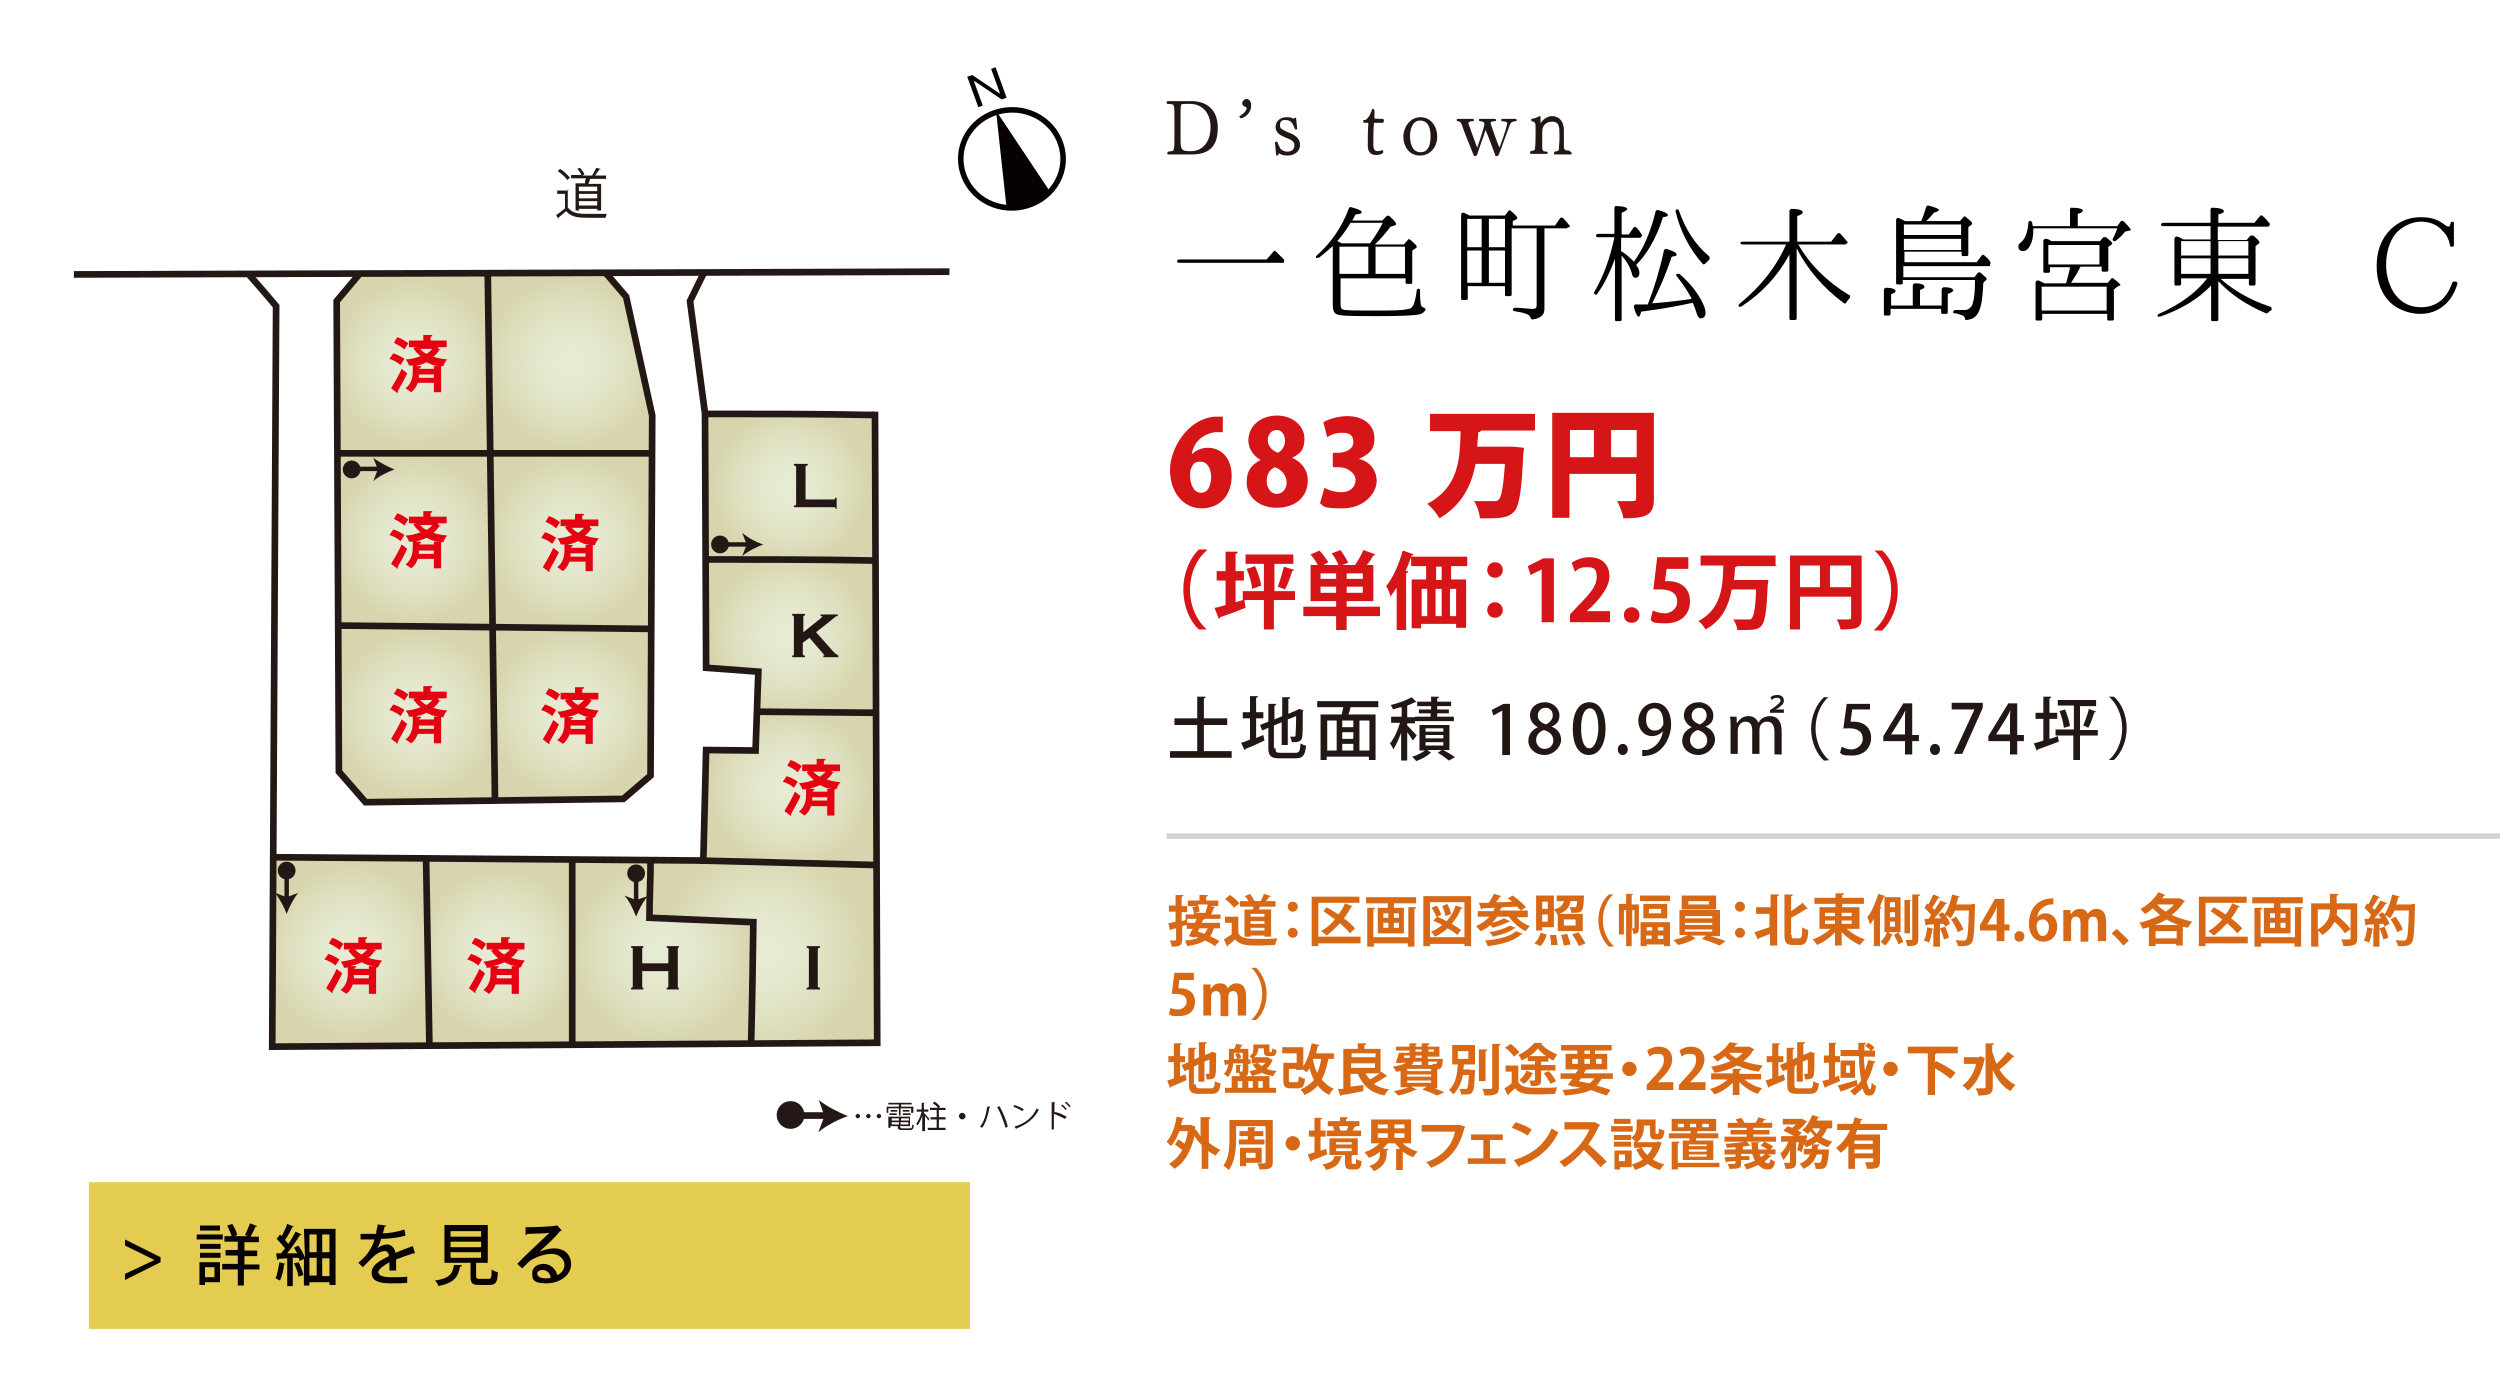 <?xml version="1.0" encoding="UTF-8"?>
<svg id="_レイヤー_1" data-name=" レイヤー 1" xmlns="http://www.w3.org/2000/svg" xmlns:xlink="http://www.w3.org/1999/xlink" version="1.1" viewBox="0 0 450 250">
  <defs>
    <style>
      .cls-1 {
        fill: #231815;
      }

      .cls-1, .cls-2, .cls-3, .cls-4, .cls-5, .cls-6, .cls-7, .cls-8, .cls-9, .cls-10, .cls-11, .cls-12, .cls-13, .cls-14, .cls-15, .cls-16, .cls-17, .cls-18, .cls-19, .cls-20, .cls-21, .cls-22, .cls-23, .cls-24 {
        stroke-width: 0px;
      }

      .cls-25 {
        stroke-width: 1.2px;
      }

      .cls-25, .cls-2, .cls-26, .cls-27, .cls-28 {
        fill: none;
      }

      .cls-25, .cls-26, .cls-27, .cls-28 {
        stroke-miterlimit: 10;
      }

      .cls-25, .cls-27 {
        stroke: #231815;
      }

      .cls-3 {
        fill: url(#_名称未設定グラデーション_10);
      }

      .cls-4 {
        fill: url(#_名称未設定グラデーション_13);
      }

      .cls-5 {
        fill: url(#_名称未設定グラデーション_11);
      }

      .cls-6 {
        fill: url(#_名称未設定グラデーション_12);
      }

      .cls-7 {
        fill: #221714;
      }

      .cls-8 {
        fill: #d76816;
      }

      .cls-9 {
        fill: #080103;
      }

      .cls-10 {
        fill: url(#_名称未設定グラデーション);
      }

      .cls-11 {
        fill: #040000;
      }

      .cls-12 {
        fill: #e50012;
      }

      .cls-13 {
        fill: url(#_名称未設定グラデーション_6);
      }

      .cls-14 {
        fill: url(#_名称未設定グラデーション_7);
      }

      .cls-15 {
        fill: url(#_名称未設定グラデーション_8);
      }

      .cls-16 {
        fill: url(#_名称未設定グラデーション_2);
      }

      .cls-17 {
        fill: url(#_名称未設定グラデーション_9);
      }

      .cls-18 {
        fill: url(#_名称未設定グラデーション_5);
      }

      .cls-19 {
        fill: url(#_名称未設定グラデーション_4);
      }

      .cls-20 {
        fill: url(#_名称未設定グラデーション_3);
      }

      .cls-26 {
        stroke: #d2d2d2;
      }

      .cls-27 {
        stroke-width: .8px;
      }

      .cls-21 {
        fill: #090204;
      }

      .cls-22 {
        fill: #d61518;
      }

      .cls-23 {
        fill: #e4cc50;
      }

      .cls-28 {
        stroke: #080103;
      }

      .cls-24 {
        fill: #080102;
      }
    </style>
    <radialGradient id="_名称未設定グラデーション" data-name="名称未設定グラデーション" cx="142.2" cy="1271.7" fx="142.2" fy="1271.7" r="14.1" gradientTransform="translate(0 -1184)" gradientUnits="userSpaceOnUse">
      <stop offset="0" stop-color="#e7ecd5"/>
      <stop offset=".3" stop-color="#e5e9cf"/>
      <stop offset=".7" stop-color="#dedfbf"/>
      <stop offset="1" stop-color="#d7d5ad"/>
    </radialGradient>
    <radialGradient id="_名称未設定グラデーション_2" data-name="名称未設定グラデーション 2" cx="142.2" cy="1298.4" fx="142.2" fy="1298.4" r="14.5" gradientTransform="translate(0 -1184)" gradientUnits="userSpaceOnUse">
      <stop offset="0" stop-color="#e7ecd5"/>
      <stop offset=".3" stop-color="#e5e9cf"/>
      <stop offset=".7" stop-color="#dedfbf"/>
      <stop offset="1" stop-color="#d7d5ad"/>
    </radialGradient>
    <radialGradient id="_名称未設定グラデーション_3" data-name="名称未設定グラデーション 3" cx="142.1" cy="1325.9" fx="142.1" fy="1325.9" r="14.7" gradientTransform="translate(0 -1184)" gradientUnits="userSpaceOnUse">
      <stop offset="0" stop-color="#e7ecd5"/>
      <stop offset=".3" stop-color="#e5e9cf"/>
      <stop offset=".7" stop-color="#dedfbf"/>
      <stop offset="1" stop-color="#d7d5ad"/>
    </radialGradient>
    <radialGradient id="_名称未設定グラデーション_4" data-name="名称未設定グラデーション 4" cx="137.4" cy="1355.3" fx="137.4" fy="1355.3" r="18.6" gradientTransform="translate(0 -1184)" gradientUnits="userSpaceOnUse">
      <stop offset="0" stop-color="#e7ecd5"/>
      <stop offset=".3" stop-color="#e5e9cf"/>
      <stop offset=".7" stop-color="#dedfbf"/>
      <stop offset="1" stop-color="#d7d5ad"/>
    </radialGradient>
    <radialGradient id="_名称未設定グラデーション_5" data-name="名称未設定グラデーション 5" cx="119.2" cy="1355.4" fx="119.2" fy="1355.4" r="16.5" gradientTransform="translate(0 -1184)" gradientUnits="userSpaceOnUse">
      <stop offset="0" stop-color="#e7ecd5"/>
      <stop offset=".3" stop-color="#e5e9cf"/>
      <stop offset=".7" stop-color="#dedfbf"/>
      <stop offset="1" stop-color="#d7d5ad"/>
    </radialGradient>
    <radialGradient id="_名称未設定グラデーション_6" data-name="名称未設定グラデーション 6" cx="89.8" cy="1355.4" fx="89.8" fy="1355.4" r="15.1" gradientTransform="translate(0 -1184)" gradientUnits="userSpaceOnUse">
      <stop offset="0" stop-color="#e7ecd5"/>
      <stop offset=".3" stop-color="#e5e9cf"/>
      <stop offset=".7" stop-color="#dedfbf"/>
      <stop offset="1" stop-color="#d7d5ad"/>
    </radialGradient>
    <radialGradient id="_名称未設定グラデーション_7" data-name="名称未設定グラデーション 7" cx="63.1" cy="1355.3" fx="63.1" fy="1355.3" r="15.7" gradientTransform="translate(0 -1184)" gradientUnits="userSpaceOnUse">
      <stop offset="0" stop-color="#e7ecd5"/>
      <stop offset=".3" stop-color="#e5e9cf"/>
      <stop offset=".7" stop-color="#dedfbf"/>
      <stop offset="1" stop-color="#d7d5ad"/>
    </radialGradient>
    <radialGradient id="_名称未設定グラデーション_8" data-name="名称未設定グラデーション 8" cx="74.4" cy="1249.4" fx="74.4" fy="1249.4" r="15" gradientTransform="translate(0 -1184)" gradientUnits="userSpaceOnUse">
      <stop offset="0" stop-color="#e7ecd5"/>
      <stop offset=".3" stop-color="#e5e9cf"/>
      <stop offset=".7" stop-color="#dedfbf"/>
      <stop offset="1" stop-color="#d7d5ad"/>
    </radialGradient>
    <radialGradient id="_名称未設定グラデーション_9" data-name="名称未設定グラデーション 9" cx="74.6" cy="1281.2" fx="74.6" fy="1281.2" r="14.9" gradientTransform="translate(0 -1184)" gradientUnits="userSpaceOnUse">
      <stop offset="0" stop-color="#e7ecd5"/>
      <stop offset=".3" stop-color="#e5e9cf"/>
      <stop offset=".7" stop-color="#dedfbf"/>
      <stop offset="1" stop-color="#d7d5ad"/>
    </radialGradient>
    <radialGradient id="_名称未設定グラデーション_10" data-name="名称未設定グラデーション 10" cx="75" cy="1312.5" fx="75" fy="1312.5" r="15" gradientTransform="translate(0 -1184)" gradientUnits="userSpaceOnUse">
      <stop offset="0" stop-color="#e7ecd5"/>
      <stop offset=".3" stop-color="#e5e9cf"/>
      <stop offset=".7" stop-color="#dedfbf"/>
      <stop offset="1" stop-color="#d7d5ad"/>
    </radialGradient>
    <radialGradient id="_名称未設定グラデーション_11" data-name="名称未設定グラデーション 11" cx="102.8" cy="1312.5" fx="102.8" fy="1312.5" r="15" gradientTransform="translate(0 -1184)" gradientUnits="userSpaceOnUse">
      <stop offset="0" stop-color="#e7ecd5"/>
      <stop offset=".3" stop-color="#e5e9cf"/>
      <stop offset=".7" stop-color="#dedfbf"/>
      <stop offset="1" stop-color="#d7d5ad"/>
    </radialGradient>
    <radialGradient id="_名称未設定グラデーション_12" data-name="名称未設定グラデーション 12" cx="102.8" cy="1281.3" fx="102.8" fy="1281.3" r="15.2" gradientTransform="translate(0 -1184)" gradientUnits="userSpaceOnUse">
      <stop offset="0" stop-color="#e7ecd5"/>
      <stop offset=".3" stop-color="#e5e9cf"/>
      <stop offset=".7" stop-color="#dedfbf"/>
      <stop offset="1" stop-color="#d7d5ad"/>
    </radialGradient>
    <radialGradient id="_名称未設定グラデーション_13" data-name="名称未設定グラデーション 13" cx="102.6" cy="1249.3" fx="102.6" fy="1249.3" r="15.5" gradientTransform="translate(0 -1184)" gradientUnits="userSpaceOnUse">
      <stop offset="0" stop-color="#e7ecd5"/>
      <stop offset=".3" stop-color="#e5e9cf"/>
      <stop offset=".7" stop-color="#dedfbf"/>
      <stop offset="1" stop-color="#d7d5ad"/>
    </radialGradient>
  </defs>
  <rect class="cls-2" y="0" width="450" height="250"/>
  <rect class="cls-23" x="16" y="212.8" width="158.6" height="26.4"/>
  <path class="cls-24" d="M28.9,226.3v.9l-6.4,3.2v-1.1l5.3-2.5h0l-5.3-2.6v-1.1l6.4,3.2h0Z"/>
  <path class="cls-24" d="M40.1,222.2v.9h-4.7v-.9h4.7ZM39.6,227.2v3.6h-2.7v.5h-1v-4.1h3.7ZM36,224.8v-.9h3.7v.9h-3.7ZM36,226.4v-.9h3.7v.9h-3.7ZM39.6,220.6v.9h-3.6v-.9h3.6ZM38.6,228.1h-1.7v1.8h1.7v-1.8ZM46.7,227.5v1h-2.8v2.9h-1.1v-2.9h-2.8v-1h2.8v-1.5h-2.2v-1h2.2v-1.5h-2.4v-1h1.3c-.2-.6-.5-1.3-.8-1.9l.9-.3c.4.6.8,1.5.9,2l-.5.2h2.4l-.5-.2c.3-.6.7-1.5.9-2.1l1.3.5c0,.1-.2.1-.3.1-.2.5-.6,1.2-.9,1.8h1.5v1h-2.6v1.5h2.3v1h-2.3v1.5h2.7,0Z"/>
  <path class="cls-24" d="M51.4,227.5c0,0,0,.1-.3.1,0,1-.4,2.2-.7,2.9-.2-.1-.6-.3-.8-.4.3-.7.5-1.8.7-2.9l1.1.3h0ZM54.7,221.2h5.7v10.1h-1.1v-.5h-3.6v.6h-1v-4.8l-.8.4c0-.2,0-.4-.2-.6h-1v5.1h-1v-5c-.6,0-1.2.1-1.6.1,0,.1,0,.2-.2.2l-.2-1.2h.9c.2-.3.5-.6.7-.9-.4-.5-1-1.2-1.5-1.7l.6-.8.3.3c.4-.7.8-1.6,1-2.2l1.2.5c0,0,0,.1-.3.1-.3.7-.8,1.6-1.3,2.3.2.2.4.5.6.7.5-.7.9-1.5,1.3-2.2l1.1.5c0,.1-.2.1-.3.1-.6,1-1.5,2.3-2.3,3.3h1.8c-.2-.4-.4-.7-.6-1l.8-.4c.5.7,1,1.6,1.2,2.2l-.2-5.2h0ZM53.8,227.2c.3.7.7,1.7.8,2.3-.3.1-.5.2-.9.3,0-.6-.4-1.6-.8-2.4l.9-.2h0ZM57,222.2h-1.3v3.2h1.3v-3.2ZM55.7,226.4v3.2h1.3v-3.2h-1.3ZM59.3,225.4v-3.2h-1.3v3.2h1.3ZM58,229.7h1.3v-3.2h-1.3v3.2Z"/>
  <path class="cls-24" d="M74.7,225.6h-.3c-.9.3-2.1.7-3.1,1.1v2h-1.2v-1.5c-1.1.6-2,1.3-2,1.8s.7.9,2.2.9,2.2,0,3-.1v1.1c-.7.1-1.7.1-3,.1-2.3,0-3.4-.5-3.4-1.9s1.3-2.1,3.1-3c0-.5-.3-.9-.7-.9-.8,0-1.7.5-2.7,1.6l-1.3,1.3-.8-.8c.6-.5,1.2-1.1,1.6-1.6.5-.7,1.1-1.7,1.3-2.6h-2.5v-1h2.8c0-.5.2-1,.3-1.7l1.5.2c0,.1,0,.2-.3.2,0,.4-.2.8-.3,1.2.9,0,2.5-.2,3.9-.7l.2,1.1c-1.3.4-3.1.6-4.4.6-.2.8-.5,1.4-.7,1.7h0c.5-.4,1.2-.7,1.8-.7s1.3.5,1.5,1.5c1-.4,2.2-.9,3.1-1.2l.4,1.3h0Z"/>
  <path class="cls-24" d="M83.1,227.8c0,.1,0,.2-.3.2-.3,1.7-.9,2.9-3.9,3.5,0-.3-.4-.8-.6-1,2.7-.4,3.2-1.3,3.4-2.8h1.4ZM85.7,229.8c0,.3.2.4.6.4h1.6c.5,0,.6-.2.6-1.7.2.2.7.4,1.1.5,0,1.8-.4,2.3-1.5,2.3h-1.8c-1.3,0-1.6-.3-1.6-1.5v-2.5h-4.7v-6.8h7.8v6.8h-2.1v2.5h0ZM81.1,221.6v1h5.5v-1h-5.5ZM81.1,223.5v1h5.5v-1h-5.5ZM81.1,225.4v1h5.5v-1h-5.5Z"/>
  <path class="cls-24" d="M97.1,225.3c.7-.3,1.8-.6,2.6-.6,1.9,0,3.1,1.1,3.1,2.9s-1.9,3.4-4.4,3.4-2.6-.7-2.6-1.8.9-1.7,2.1-1.7,2.2,1,2.4,2c.8-.3,1.3-1,1.3-1.9s-.9-1.9-2.3-1.9-3.3.7-4.2,1.5c-.3.3-.8.8-1.1,1.1l-.9-.8c.9-1,4.2-4.1,5.8-5.6-.6.1-2.9.2-4,.2,0,.1-.2.2-.3.2v-1.4c1.5,0,4.7-.1,5.5-.3h.2c0-.1.8.9.8.9,0,.1-.2.1-.3.1-.6.9-2.7,2.8-3.7,3.7h0ZM98.2,230.1c.3,0,.7,0,.9-.1,0-.8-.7-1.4-1.4-1.4s-1,.3-1,.7c0,.6.9.8,1.5.8Z"/>
  <line class="cls-26" x1="450" y1="150.5" x2="210" y2="150.5"/>
  <g>
    <path class="cls-7" d="M214.5,27.8h-4.2c-.1,0-.2-.1-.2-.2s.1-.2.1-.3c.9-.1,1-.1,1.1-.5.1-.3.1-1.4.1-2.7v-2.6c0-1.4,0-2.1-.1-2.4s-.2-.4-1.2-.4c-.1-.1-.1-.2-.1-.3s.1-.2.2-.2h4.2c2.9,0,4.8,1.6,4.8,4.8s-1.4,4.8-4.7,4.8h0ZM214.2,18.7h-.6c-1,0-1,.1-1,.2-.1.4-.1.8-.1,1.9v4.4c0,1.7.2,2,1.5,2h.5c1.8,0,3.4-1.5,3.4-4.3s-1.7-4.2-3.7-4.2h0Z"/>
    <path class="cls-7" d="M223.4,21.3c-.1,0-.3-.1-.3-.4h0c1-.5,1.3-1.2,1.3-1.4s-.1-.1-.1-.2c-.3-.1-.7-.3-.7-.7s.4-.8.8-.8.8.5.8,1c.1,1.2-.7,2.2-1.8,2.5Z"/>
    <path class="cls-7" d="M234,26.1c0,1.3-1.2,1.9-2.2,1.9s-1.2-.2-1.6-.4c0,0-.1.1-.1.3-.1.1-.2.1-.2.1,0,0-.2,0-.2-.1l-.2-2.2c0-.1.1-.2.2-.2h.2c.2.6.5,1.1.6,1.3.3.3.8.5,1.2.5.8,0,1.3-.4,1.3-1.2,0-1.5-3.3-1.1-3.4-3.2h0c0-1.2,1-1.8,1.9-1.8s1,.1,1.4.3h0c0-.2.1-.2.2-.2s.2,0,.2.1l.2,1.9c0,.1-.1.1-.2.1h-.2c-.4-1.2-.8-1.7-1.7-1.7s-1,.4-1,1h0c0,.6.4.7,1.4,1.2,1.7.6,2.2,1.3,2.2,2.3h0Z"/>
    <path class="cls-7" d="M247.7,27.9c-1.1,0-1.5-.7-1.5-1.7s0-2.9.1-3.9c0-.1,0-.2-.1-.2h-.7c-.1-.1-.1-.2-.1-.3v-.2h.4c.4-.3.8-.7,1.2-2,.2,0,.4,0,.4.3h0v1.4h0c0,.1,1.5.1,1.5.1.1,0,.2.1.2.3s-.1.4-.2.4h-1.5c-.1,0-.1.1-.1.1-.1,1.4-.1,2.8-.1,3.8s.3,1.2.8,1.2.5-.1.8-.2h0c.1,0,.2.3.2.3,0,.4-.7.6-1.3.6h0Z"/>
    <path class="cls-7" d="M255.6,28c-2,0-3-1.7-3-3.4s1.2-3.5,3.1-3.5,3,1.7,3,3.5-1.2,3.4-3.1,3.4ZM255.6,21.7c-1.3,0-1.8,1.5-1.8,2.8s.4,2.9,1.9,2.9,1.8-1.5,1.8-2.9-.4-2.8-1.9-2.8Z"/>
    <path class="cls-7" d="M271.8,22.4c-.5,1.4-1.3,3.5-2,5.4-.1.2-.2.3-.4.3s-.3-.1-.3-.3c-.4-1.1-1.1-3-1.7-4.4-.4,1.3-1,2.8-1.5,4.4-.1.2-.2.3-.4.3s-.3-.2-.3-.3c-.6-1.5-1.7-4.2-2.1-5.4-.2-.5-.3-.5-.8-.6-.1-.1-.1-.2-.1-.2,0,0,0-.2.2-.2h2.7c.1,0,.2.1.2.2s0,.2-.1.2c-.4,0-.9.1-.9.4h0c.4,1.1,1.1,3.1,1.6,4.4.5-1.5,1.2-3.5,1.3-4.3-.1-.4-.2-.4-.9-.5-.1-.1-.1-.2-.1-.2,0-.1,0-.2.2-.2h2.7c.1,0,.2.1.2.2s0,.2-.1.2c-.5,0-.9.1-.9.4h0c.4,1.2,1.1,3.2,1.6,4.4.9-2.4,1.4-4.1,1.4-4.4s-.3-.3-1-.4c-.1-.1-.1-.2-.1-.2,0-.1.1-.2.2-.2h2.4c.1,0,.2.1.2.2s0,.2-.1.2c-.8.1-.9.2-1.1.6h0Z"/>
    <path class="cls-7" d="M282.9,27.6c0,.1,0,.2-.2.2h-2.8c-.1,0-.2-.1-.2-.2s.1-.2.1-.3c.7-.1.8-.2.8-.5,0-.6.1-1,.1-1.8v-.8c0-1.2,0-2.3-1.3-2.3s-1.8.9-1.8,1.8v3.1c.1.4.3.5.9.5.1.1.1.2.1.2,0,.1-.1.2-.2.2h-2.8c-.1,0-.2-.1-.2-.2s.1-.2.1-.3c.7-.1.8-.2.8-.5.1-.8.1-1.6.1-2.8v-1.2c0-.6-.1-.7-.7-.9,0,0-.1-.1-.1-.2s0-.1.1-.2c.6-.1,1.1-.3,1.4-.5.2,0,.2.1.2.3v1c.5-.8,1.3-1.3,2.1-1.3s2.1.5,2.1,2.6v3.1c.1.4.3.5.9.5.5.3.5.4.5.5Z"/>
  </g>
  <g>
    <path class="cls-11" d="M231.1,47.3h-18.9c-.1,0-.3,0-.3-.2-.1-.2.1-.4.4-.4h15.7l1.2-1.4c.1-.2.3-.2.5,0,.5.5,1,1,1.4,1.4.1,0,.1.3,0,.4h0v.2h0Z"/>
    <path class="cls-11" d="M255.4,56.6c-.9.2-3.4.3-7.3.3s-6.8,0-7.4-.3c-.6-.2-.8-.8-.8-1.7v-10.6c-.8.7-1.6,1.4-2.5,2.1h-.5c-.1,0-.1-.3.1-.4,2.5-2.2,4.5-5,5.8-8.5.1-.2.2-.3.4-.2,1.2.3,1.9.6,1.9.9s-.4.3-1.1.4c-.3.6-.5.9-.6,1.1h5.4l.8-.8c.1,0,.3-.2.5,0,.8.7,1.2,1.2,1.2,1.4s-.1.2-.3.3l-.7.2c-.9,1.2-1.9,2.3-2.8,3.2h5.2l.7-.8c.1-.2.3-.2.5,0,.7.6,1.1,1,1.1,1.2s0,.2-.2.3l-.6.4v5.7c0,.2-.1.3-.3.3h-.6c-.2,0-.3,0-.3-.3v-.7h-11.7v4.7c0,.5.1.8.4.9.4.2,2.3.2,5.7.2s5,0,6.1-.3c.5,0,.8-.4,1-.9.2-.6.4-1.4.5-2.4,0-.3.3-.4.5-.3,0,0,.1.1.1.3,0,1.4.1,2.4.2,2.7.1.2.3.3.5.4.2,0,.3.2.3.4-.2.3-.6.7-1.2.8h0ZM243.1,40.1c-.7,1.2-1.5,2.3-2.4,3.3.1,0,.4.2.8.4h5.1c.9-1.2,1.7-2.5,2.3-3.7h-5.8ZM246.3,49.3v-4.9h-5.2v4.9h5.2ZM252.9,49.3v-4.9h-5.3v4.9h5.3Z"/>
    <path class="cls-11" d="M282.3,40.9c-.1,0-.2.2-.3.2h-4v14.5c0,1.1-.7,1.7-2.1,1.9-.2,0-.3,0-.4-.3s-.4-.6-.8-.7c-.4-.2-1.1-.3-2.1-.5-.2,0-.3-.2-.3-.3s.2-.3.4-.3c1.3,0,2.3.2,3.1.2s.8-.3.8-.8v-13.7h-4.5v11.9c0,.2-.1.3-.3.3h-.6c-.2,0-.3,0-.3-.3v-1.5h-6.7v2.2c0,.2-.1.3-.3.3h-.6c-.2,0-.3,0-.3-.3v-15c0-.3.2-.5.5-.4s.6.3,1,.5h6.4l.6-.8c.1-.2.3-.2.5,0,.7.6,1.1,1,1.1,1.2s0,.2-.2.3l-.6.3v.8h7.6l.9-1.3c.1-.2.4-.2.6,0,.5.5.8.9,1.1,1.3.1,0,.1.2,0,.3h-.2ZM266.7,44.5v-5.1h-2.6v5.1h2.6ZM266.7,50.9v-5.8h-2.6v5.8h2.6ZM270.9,44.5v-5.1h-2.9v5.1h2.9ZM270.9,50.9v-5.8h-2.9v5.8h2.9Z"/>
    <path class="cls-11" d="M299.3,39.2c-1.2,3.8-2.9,6.6-4.8,8.5.4.5.6,1,.6,1.4,0,.6-.3.9-.7.9s-.6-.3-.7-.9c-.3-1.1-1-2.2-1.8-3.1v11.5c0,.2-.1.3-.3.3h-.6c-.2,0-.3,0-.3-.3v-10.9c-.9,2.4-1.9,4.5-3.2,6.3-.1.2-.3.2-.5,0-.1,0-.1-.2,0-.4,1.6-2.7,2.8-6,3.6-9.8h-3c-.1,0-.2,0-.3-.2-.1-.2.1-.4.4-.4h2.9v-4.7c0-.2.2-.4.4-.3,1.3,0,1.9.3,1.9.5s-.3.4-1,.7v3.9h1.3l.8-1.2c.2-.2.4-.2.6,0,.3.3.6.7.9,1.2.1,0,.1.2,0,.3h0c-.1.2-.2.3-.3.3h-3.4v2.4c.9.5,1.6,1.2,2.3,1.9,1.7-2.3,3-5.3,3.9-9,0-.2.2-.3.4-.3,1.2.3,1.8.6,1.8.9.1.2-.2.3-.9.4h0ZM306.1,57.3c-.3,0-.6-.4-.8-1.2-.1-.4-.3-.9-.6-1.6-2.3.5-5.4,1.1-9.3,1.6-.1.6-.3.9-.4.9-.3,0-.6-.6-.9-1.7,0-.3.1-.5.3-.5h2.2c1.1-2.8,2.1-6,2.9-9.7,0-.2.3-.3.5-.3,1.2.4,1.8.7,1.8,1s-.3.3-.9.4c-1,3.1-2.2,5.8-3.5,8.4,2.7-.2,5.1-.5,7.1-.8-.7-1.4-1.6-2.7-2.7-4.1-.1,0-.1-.3,0-.4h.5c1.7,1.5,3,3,3.9,4.7.5.9.8,1.7.8,2.3s-.3,1-.9,1ZM307.6,46.8c-.2.2-.4.4-.6.6-.2.2-.4.3-.6,0-2.3-2.6-3.9-5.7-4.8-9.3,0-.2,0-.4.2-.4s.3,0,.4.2c1.2,3.4,2.9,6.1,5.4,8.2.2.3.2.5,0,.7Z"/>
    <path class="cls-11" d="M332.3,54.5c-.1.2-.3.2-.5,0-3.6-2.7-6.4-5.9-8.4-9.8v12.6c0,.2-.1.3-.3.3h-.7c-.2,0-.3,0-.3-.3v-11.5c-2.1,3.9-5,7-8.7,9.4h-.4c-.1,0-.1-.3.1-.5,3.8-3.1,6.6-6.6,8.4-10.7h-7.9c-.1,0-.3,0-.3-.2-.1-.2.1-.3.4-.3h8.4v-5.5c0-.2.2-.4.4-.4,1.4,0,2,.3,2,.6s-.3.4-1,.7v4.6h6.1l1.1-1.4c.1-.2.4-.2.6,0,.5.6.9,1,1.2,1.4.1,0,.1.2,0,.3h-.1c-.1.2-.2.2-.3.2h-8.4c2.1,3.7,5.2,6.7,9.1,9.1.3,0,.3.4.1.6-.2.2-.4.5-.6.8h0Z"/>
    <path class="cls-11" d="M350.6,52.9v3.3c0,.2-.1.3-.3.3h-.6c-.2,0-.3,0-.3-.3v-.6h-9.1v.9c0,.2-.1.3-.3.3h-.6c-.2,0-.3,0-.3-.3v-4.3c0-.2.2-.4.4-.4,1.2,0,1.7.3,1.7.6s-.3.3-.8.6v2h3.9v-3.6c0-.2.2-.4.4-.4,1.2,0,1.7.3,1.7.6s-.3.4-.8.6v2.8h3.9v-2.9c0-.2.2-.4.4-.4,1.2,0,1.7.3,1.7.6-.1.2-.4.4-1,.6h0ZM358.2,47.9h-15.6v2h12.8l.6-.8c.1,0,.3-.2.5,0,.7.6,1.1.9,1.1,1.1s-.1.2-.2.3l-.4.4c-.1,2.3-.3,4-.7,4.9-.4,1.1-1.1,1.7-2.3,1.8-.2,0-.3,0-.3-.3-.1-.3-.3-.5-.6-.6-.3,0-.7-.3-1.2-.3s-.3-.2-.3-.3c0-.2.2-.3.4-.3h1.7c.5,0,1.2-.4,1.4-1.2.3-1,.4-2.4.4-4.2h-13v.5c0,.2-.1.3-.3.3h-.6c-.2,0-.3,0-.3-.3v-11.3c0-.3.3-.5.6-.3.4.2.7.3,1,.5h2.9c.4-.8.6-1.6.9-2.5,0-.2.2-.3.4-.3,1.2.3,1.9.6,1.9.8s-.3.3-.9.5c-.4.5-.8,1-1.4,1.5h6.1l.6-.7c.1-.2.3-.2.5,0,.7.6,1.1.9,1.1,1.1s-.1.2-.2.3l-.5.4v4.9c0,.2-.1.3-.3.3h-.6c-.2,0-.3,0-.3-.3v-.5h-10.3v1.9h13l.9-1.2c.1-.2.4-.2.5,0,.4.3.8.7,1.1,1.2,0,0,0,.3-.1.5h0v.2h0ZM353,42.3v-1.9h-10.3v1.9h10.3ZM353,45v-2h-10.3v2h10.3Z"/>
    <path class="cls-11" d="M383.3,41.5l-.8.2c-.4.6-1,1.1-1.7,1.7h-.4s-.2-.3-.1-.4c.3-.6.6-1.2.8-1.9h-15.1v.2c0,1.3-.2,2.3-.7,3.1-.3.5-.7.8-1.1.8-.6,0-.9-.3-.9-.8s.2-.5.5-.8c.8-.7,1.2-1.9,1.3-3.5,0-.2.2-.4.4-.3.1,0,.2,0,.3.3,0,0,0,.3.1.6h6.7v-3c0-.2.2-.4.4-.3,1.2,0,1.9.2,1.9.5s-.3.4-.9.6v2.2h7.1l.6-.8c.1-.2.4-.2.6,0,.9.9,1.3,1.4,1.3,1.6,0-.2,0,0-.3,0h0ZM381,51.7l-.5.4v5.3c0,.2-.1.3-.3.3h-.6c-.2,0-.3,0-.3-.3v-.9h-11.7v.9c0,.2-.1.3-.3.3h-.6c-.2,0-.3,0-.3-.3v-6.5c0-.3.3-.5.6-.4.3.2.7.3,1,.5h3.9c.3-1.2.6-2.1.7-2.9h-3.6v.7c0,.2-.1.3-.3.3h-.6c-.2,0-.3,0-.3-.3v-5.4c0-.3.3-.5.6-.4.3,0,.6.3.9.4h8.7l.6-.7h.5c.7.6,1.1.9,1.1,1.1s-.1.2-.2.3l-.5.3v4.2c0,.2-.1.3-.3.3h-.6c-.2,0-.3,0-.3-.3v-.6h-3.8c-.6,1.2-1.2,2.1-1.7,2.9h6.6l.6-.7c.1-.2.3-.2.5,0,.8.6,1.2,1,1.2,1.1-.4.2-.5.3-.7.4h0ZM379.2,55.9v-4.3h-11.7v4.3h11.7ZM377.9,47.6v-3.5h-9.2v3.5h9.2Z"/>
    <path class="cls-11" d="M408.3,56.2c-.1.2-.3.2-.4.2-3.6-1.5-6.5-3.5-8.6-5.8v6.9c0,.2-.1.3-.3.3h-.7c-.2,0-.3,0-.3-.3v-6.1c-2.3,2.4-5.4,4.3-9.2,5.6h-.4c-.1-.2,0-.4.2-.5,3.8-1.7,6.7-3.8,8.7-6.4h-4.7v1c0,.2-.1.3-.3.3h-.6c-.2,0-.3,0-.3-.3v-8.1c0-.3.3-.5.5-.4.3,0,.7.3,1.1.5h4.9v-2.4h-8.6c-.1,0-.2,0-.3-.2-.1-.2.1-.4.5-.4h8.4v-2.4c0-.2.2-.4.4-.3,1.3,0,2,.3,2,.6s-.3.4-1,.6v1.5h6.5l1-1.2c.1-.2.3-.2.5,0,.5.4.9.9,1.2,1.3.1,0,.1.2,0,.4h0c-.1.2-.2.2-.3.2h-9v2.4h5.2l.7-.8h.5c.7.6,1.1,1,1.1,1.2s-.1.2-.2.3l-.5.4v6.8c0,.2-.1.3-.3.3h-.6c-.2,0-.3,0-.3-.3v-.9h-5.2.1c2.4,2.1,5.3,3.8,8.9,5,.3,0,.4.5.2.7-.2,0-.4.2-.5.4h0ZM397.9,46v-2.6h-5.3v2.6h5.3ZM397.9,49.3v-2.8h-5.3v2.8h5.3ZM404.7,46v-2.6h-5.4v2.6h5.4ZM404.7,49.3v-2.8h-5.4v2.8h5.4Z"/>
    <path class="cls-11" d="M439.9,55c-1.2,1-2.6,1.5-4.3,1.5s-4-.7-5.4-2.1c-1.6-1.6-2.4-3.8-2.4-6.5s.8-4.9,2.5-6.6c1.5-1.4,3.2-2.2,5.4-2.2s3.2.5,4.4,1.4c.3.2.5.3.6.3.2,0,.3-.2.4-.6,0-.2.2-.3.3-.3h0c.2,0,.3,0,.3.3v3.9c0,.2-.1.3-.3.3h-.1c-.2,0-.3,0-.3-.3-.2-1-.6-1.8-1.3-2.5-1-1.2-2.4-1.7-4-1.7s-3.9,1-5,2.9c-.8,1.4-1.2,3-1.2,4.9s.6,4,1.7,5.4c1.2,1.5,2.7,2.2,4.6,2.2,2.7,0,4.6-1.5,5.6-4.4.1-.2.3-.3.5-.2h.2c.2,0,.3.3.2.5-.5,1.6-1.3,2.9-2.4,3.8h0Z"/>
  </g>
  <g>
    <path class="cls-7" d="M216.7,135.2h5v1.2h-11.1v-1.2h4.9v-4.7h-4.1v-1.2h4.1v-3.9h1.5c0,.2-.1.3-.3.3v3.6h4.2v1.2h-4.2v4.7h0Z"/>
    <path class="cls-7" d="M226.2,132.8l1.2-.5.2,1c-1.2.6-2.6,1.2-3.4,1.5,0,.1-.1.2-.2.2l-.6-1.3c.4-.1,1-.3,1.6-.6v-3.8h-1.3v-1.1h1.3v-2.9h1.4c0,.2-.1.3-.3.3v2.6h1.3v1.1h-1.3v3.5h.1ZM229.6,134.7c0,.7.1.8.9.8h2.7c.7,0,.8-.3.9-1.7.3.2.7.4,1,.4-.2,1.7-.5,2.3-1.9,2.3h-2.9c-1.5,0-2-.4-2-1.9v-3.6l-1.1.5-.4-1,1.5-.6v-3.2h1.4c0,.2-.1.3-.3.3v2.5l1.4-.6v-3.4h1.4c0,.2-.1.3-.3.3v2.7l1.6-.7.3-.2.9.3s-.1,0-.2.2c0,2.3,0,4-.1,4.5-.1.9-.7,1-1.9,1,0-.3-.1-.7-.3-1h.7c.2,0,.3,0,.3-.3s.1-1.4.1-3.4l-1.5.6v4.6h-1.1v-4.1l-1.4.6v4.1h.3Z"/>
    <path class="cls-7" d="M248.2,127.3h-5.1c-.1.4-.2.9-.4,1.3h4.9v8.2h-1.2v-.6h-7.6v.6h-1.1v-8.2h3.8c.1-.4.2-.9.3-1.3h-4.7v-1.1h11v1.1h.1ZM238.9,129.7v5.4h1.7v-5.4h-1.7ZM243.6,130.9v-1.2h-2v1.2h2ZM243.6,133v-1.2h-2v1.2h2ZM241.6,133.9v1.2h2v-1.2h-2ZM246.5,135.1v-5.4h-1.8v5.4h1.8Z"/>
    <path class="cls-7" d="M253.3,130.6c.4.3,1.4,1.5,1.7,1.8l-.7.9c-.2-.4-.6-1-1-1.5v5.1h-1.1v-5c-.4,1.1-.9,2.2-1.4,3-.1-.3-.4-.8-.6-1.1.7-.8,1.4-2.3,1.8-3.7h-1.6v-1.1h1.9v-1.7c-.5,0-1.1.3-1.6.4,0-.2-.2-.6-.4-.8,1.4-.3,2.9-.9,3.8-1.4l.9.9h-.3c-.4.2-.9.4-1.4.6v2.1h1.4v1.1h-1.4v.4h0ZM260.9,135h-1.1c.7.4,1.6.9,2.1,1.3l-1.1.6c-.5-.4-1.3-1-2-1.4l.7-.5h-2.6l.7.5s-.1.1-.2.1c-.5.5-1.6,1.1-2.5,1.4-.1-.2-.5-.6-.7-.8.8-.2,1.7-.7,2.3-1.1h-1v-4.6h5.4v4.5ZM257.6,127.7v-.6h-2.5v-.8h2.5v-.9h1.4c0,.2-.1.3-.3.3v.6h2.5v.8h-2.5v.6h2.1v.7h-2.1v.6h3v.8h-7v-.8h2.8v-.6h-2.1v-.7h2.2ZM256.6,131.1v.6h3.2v-.6h-3.2ZM256.6,132.3v.6h3.2v-.6h-3.2ZM256.6,133.6v.6h3.2v-.6h-3.2Z"/>
    <path class="cls-7" d="M270.4,135.8v-7.9h0l-1.6.9-.3-1,2.1-1.1h1.2v9.2h-1.4q0-.1,0-.1Z"/>
    <path class="cls-7" d="M276.8,130.9c-.9-.5-1.4-1.3-1.4-2.1,0-1.5,1.2-2.4,2.7-2.4s2.6,1.2,2.6,2.3-.4,1.6-1.4,2.1h0c1,.4,1.7,1.2,1.7,2.4s-1.3,2.7-3,2.7-2.9-1.2-2.9-2.5.7-2,1.7-2.5h0ZM279.6,133.3c0-1-.7-1.6-1.7-1.9-.9.3-1.4,1-1.4,1.8s.6,1.6,1.5,1.6,1.6-.6,1.6-1.5h0ZM276.8,128.8c0,.8.6,1.3,1.5,1.6.6-.3,1.2-.9,1.2-1.6s-.4-1.4-1.3-1.4-1.4.7-1.4,1.4h0Z"/>
    <path class="cls-7" d="M283.1,131.2c0-3,1.1-4.8,3-4.8s2.9,1.9,2.9,4.7-1.1,4.8-3,4.8-2.9-1.9-2.9-4.7ZM287.7,131.1c0-2.2-.5-3.6-1.5-3.6s-1.6,1.3-1.6,3.6.6,3.6,1.5,3.6,1.6-1.7,1.6-3.6Z"/>
    <path class="cls-7" d="M291.2,134.9c0-.6.4-1,.9-1s.9.4.9,1-.4,1-.9,1-.9-.4-.9-1Z"/>
    <path class="cls-7" d="M299.3,131.6c-.4.5-1.1.9-1.9.9-1.5,0-2.5-1.2-2.5-2.8s1.2-3.2,3-3.2,2.9,1.6,2.9,3.9-1.5,5.3-4.2,5.6c-.4.1-.7.1-1,.1v-1.1h.9c2-.6,2.7-2.3,2.8-3.4h0ZM296.3,129.6c0,1.1.6,1.9,1.5,1.9s1.2-.4,1.5-.9c.1-.1.1-.3.1-.5,0-1.5-.5-2.6-1.6-2.6s-1.5.8-1.5,2.1Z"/>
    <path class="cls-7" d="M304.5,130.9c-.9-.5-1.4-1.3-1.4-2.1,0-1.5,1.2-2.4,2.7-2.4s2.6,1.2,2.6,2.3-.4,1.6-1.4,2.1h0c1,.4,1.7,1.2,1.7,2.4s-1.3,2.7-3,2.7-2.9-1.2-2.9-2.5.7-2,1.7-2.5h0ZM307.3,133.3c0-1-.7-1.6-1.7-1.9-.9.3-1.4,1-1.4,1.8s.6,1.6,1.5,1.6,1.6-.6,1.6-1.5h0ZM304.5,128.8c0,.8.6,1.3,1.5,1.6.6-.3,1.2-.9,1.2-1.6s-.4-1.4-1.3-1.4-1.4.7-1.4,1.4h0Z"/>
    <path class="cls-7" d="M311.5,130.9c0-.7,0-1.4-.1-1.9h1.2v1.1h.1c.4-.6,1-1.2,2-1.2s1.5.5,1.8,1.2h0c.3-.5.9-1.2,2.1-1.2s2.1.7,2.1,2.8v4.1h-1.3v-4c0-1.2-.4-1.9-1.3-1.9s-1.4.6-1.4,1.5v4.3h-1.3v-4.2c0-.9-.3-1.6-1.2-1.6s-1.4.8-1.4,1.6v4.2h-1.3v-4.8h0ZM318.6,128.2v-.4l.5-.3c1.1-.8,1.4-1.1,1.4-1.4s-.2-.5-.7-.5-.6.2-.9.4l-.2-.5c.3-.3.8-.4,1.2-.4.8,0,1.2.4,1.2,1s-.4.9-1.1,1.4l-.4.2h1.5v.6h-2.5Z"/>
    <path class="cls-7" d="M329.2,125.4c-1.3,1.1-2.4,3.2-2.4,5.7s1.1,4.6,2.4,5.7h0c0,.1-.9.1-.9.1-1.2-1.1-2.3-3.2-2.3-5.7s1.1-4.6,2.3-5.7h.9Z"/>
    <path class="cls-7" d="M336.6,126.5v1.2h-3.2l-.3,2.2h.6c1.7,0,3.1,1,3.1,2.9s-1.4,3.2-3.4,3.2-1.7-.2-2.2-.5l.3-1.1c.4.2,1,.5,1.8.5s2-.7,2-1.9-.8-1.9-2.4-1.9-.8,0-1.1.1l.6-4.5h4.2v-.2Z"/>
    <path class="cls-7" d="M344.2,135.8h-1.3v-2.4h-3.9v-.9l3.6-5.9h1.6v5.7h1.2v1.1h-1.2v2.4h0ZM340.4,132.2h2.5v-2.8c0-.5,0-1.1.1-1.6h0c-.3.6-.5,1-.8,1.5l-1.8,2.9h0Z"/>
    <path class="cls-7" d="M347.4,134.9c0-.6.4-1,.9-1s.9.4.9,1-.4,1-.9,1-.9-.4-.9-1Z"/>
    <path class="cls-7" d="M351.3,126.5h5.6v.9l-3.7,8.3h-1.5l3.7-8h-4.1v-1.2Z"/>
    <path class="cls-7" d="M363.1,135.8h-1.3v-2.4h-3.9v-.9l3.6-5.9h1.6v5.7h1.2v1.1h-1.2v2.4h0ZM359.3,132.2h2.5v-2.8c0-.5,0-1.1.1-1.6h0c-.3.6-.5,1-.8,1.5l-1.8,2.9h0Z"/>
    <path class="cls-7" d="M368.9,129.5v3.5c.5-.1,1-.3,1.5-.5l.2,1c-1.4.5-2.9,1.1-3.8,1.4,0,.1-.1.2-.2.2l-.5-1.3c.5-.1,1.1-.3,1.7-.5v-3.9h-1.4v-1.1h1.4v-2.9h1.4c0,.2-.1.3-.3.3v2.6h1.4v1.1h-1.4q0,.1,0,.1ZM377.6,131.3v1.1h-3.2v4.4h-1.2v-4.4h-3.2v-1.1h3.3v-4.3h-2.9v-1h6.9v1.1h-2.9v4.3h3.2ZM371.5,131c-.1-.8-.4-2.1-.8-3l1-.3c.4.9.8,2.2.9,3l-1.1.3ZM377.3,128.1c0,.1-.1.1-.3.1-.3.9-.7,2.1-1.1,2.8,0,0-.8-.4-.9-.4.3-.8.8-2.1,1-3l1.3.5h0Z"/>
    <path class="cls-7" d="M379.6,136.8c1.3-1.1,2.4-3.2,2.4-5.7s-1.1-4.6-2.4-5.7h.9c1.3,1.1,2.3,3.2,2.3,5.7s-1.1,4.6-2.3,5.7h-.9Z"/>
  </g>
  <g>
    <path class="cls-22" d="M214.5,81.8c.7-.7,1.7-1.2,2.9-1.2,2.4,0,4.3,1.8,4.3,5.1s-2,5.8-5.4,5.8-5.7-3-5.7-6.9,3.2-9.2,8-9.6h1.5v2.8h-1.4c-2.6.4-3.9,2.1-4.2,4h0ZM218,85.8c0-1.3-.6-2.7-1.9-2.7s-1.3.5-1.7,1.2c-.1.2-.2.6-.2,1.2,0,1.7.7,3.2,2,3.2s1.8-1.4,1.8-2.9h0Z"/>
    <path class="cls-22" d="M226.9,82.8c-1.4-.8-2.2-2.2-2.2-3.5,0-2.7,2.3-4.5,5.2-4.5s4.9,2,4.9,4.1-.7,2.7-2.2,3.5h0c1.5.7,2.8,2,2.8,4.1,0,3-2.3,4.9-5.6,4.9s-5.4-2.1-5.4-4.5,1-3.3,2.5-4.1h0ZM231.6,86.9c0-1.4-1-2.4-2.1-2.8-1,.4-1.5,1.4-1.5,2.5s.7,2.3,1.8,2.3,1.8-1,1.8-2ZM228.2,79.2c0,1,.7,1.9,1.8,2.3.7-.3,1.3-1.2,1.3-2.1s-.4-2-1.5-2-1.6,1-1.6,1.8Z"/>
    <path class="cls-22" d="M244.6,82.6c1.8.4,3.2,1.9,3.2,4s-2.2,4.9-6.1,4.9-3.3-.4-4.1-.9l.8-2.8c.6.4,1.9.8,3,.8,1.7,0,2.6-1,2.6-2.2s-1.4-2.3-3-2.3h-1.1v-2.6h1c1.2,0,2.7-.6,2.7-1.9s-.7-1.7-2-1.7-2.1.4-2.7.8l-.7-2.7c.8-.5,2.6-1.1,4.3-1.1,3.2,0,4.9,1.8,4.9,4s-1.1,2.9-2.8,3.7h0Z"/>
    <path class="cls-22" d="M276.2,77.5h-9.5c-.1,0-.3.3-.6.3-.1.8-.1,1.7-.2,2.6h6.5l1.9.2c0,.3,0,.7-.1,1-.3,6.6-.7,9.2-1.5,10.3-.8,1-1.8,1.4-4.5,1.4h-1.8c-.1-.9-.5-2.3-1.1-3.1h3.5c.5,0,.8,0,1-.3.5-.5.8-2.5,1.1-6.4h-5.3c-.7,3.7-2.3,7.3-6.5,9.8-.5-.9-1.4-2-2.2-2.6,5.7-3,5.9-8.1,6-13.1h-5.5v-3.1h18.9v2.9h0Z"/>
    <path class="cls-22" d="M297.7,74.4v15.4c0,2.9-1.3,3.5-5.5,3.5-.1-.9-.7-2.3-1.1-3.1h2.2c1.1,0,1.2,0,1.2-.5v-4.4h-12v7.9h-3.1v-18.9h18.3ZM282.6,77.4v4.9h4.3v-4.9h-4.3ZM290,82.3h4.6v-4.9h-4.6v4.9Z"/>
  </g>
  <g>
    <path class="cls-22" d="M217.2,99.1c-1.7,1.4-3,4-3,7.1s1.4,5.7,3,7.1h-1.4c-1.6-1.4-2.8-4.1-2.8-7.2s1.3-5.8,2.8-7.2h1.4v.2Z"/>
    <path class="cls-22" d="M233.1,106.3v1.7h-3.8v5.3h-1.8v-5.3h-3.5l.2,1.4c-1.7.7-3.4,1.3-4.6,1.7,0,.2-.1.3-.2.3l-.8-2c.5,0,1.2-.3,2-.5v-4.4h-1.6v-1.7h1.6v-3.5h2.2c0,.3-.1.3-.4.4v3.1h1.5v1.7h-1.5v3.9l1.3-.4v-1.6h3.8v-4.9h-3.3v-1.7h8.6v1.7h-3.4v4.9h3.7ZM225.4,106c-.1-1-.5-2.4-1-3.6l1.5-.5c.5,1.1,1,2.5,1.1,3.5l-1.6.6ZM233,102.6c-.1,0-.2.2-.4.2-.3,1-.8,2.4-1.3,3.3l-1.3-.5c.4-1,.8-2.5,1.1-3.6l1.9.6Z"/>
    <path class="cls-22" d="M248.4,109.2v1.7h-6v2.5h-1.9v-2.5h-5.9v-1.7h5.9v-1h-4.6v-6.5h1.3c-.3-.6-.8-1.3-1.3-1.9l1.6-.7c.6.6,1.2,1.5,1.6,2.1-.3.2-.6.3-.9.5h2.7c-.2-.6-.7-1.5-1.2-2.1l1.6-.6c.5.7,1.1,1.7,1.4,2.3l-1.1.4h2.3c.5-.7,1.2-1.9,1.5-2.7l2.2.8c-.1,0-.2.2-.4.2-.3.5-.7,1.2-1.2,1.7h1.2v6.5h-4.8v1h6,0ZM240.5,104.2v-1h-2.8v1h2.8ZM237.7,106.7h2.8v-1.1h-2.8v1.1ZM245.3,104.2v-1h-2.9v1h2.9ZM245.3,106.7v-1.1h-2.9v1.1h2.9Z"/>
    <path class="cls-22" d="M251.3,105.9c-.3.5-.7,1-1,1.5-.1-.5-.5-1.5-.8-1.9,1.2-1.4,2.3-3.9,3-6.4l2,.7c-.1,0-.2.2-.4.2-.3.9-.7,1.9-1.1,2.8h.5c0,.2-.2.3-.4.4v10.2h-1.7v-7.5s-.1,0-.1,0ZM264.1,101.9h-2.9v2.4h2.7v8.7h-1.8v-.7h-6.3v.8h-1.7v-8.8h2.6v-2.4h-2.7v-1.7h10.1v1.7h0ZM255.9,106v4.9h1v-4.9h-1ZM259.5,106h-1.1v4.9h1.1v-4.9ZM259.5,104.4v-2.4h-1v2.4h1ZM262.1,110.9v-4.9h-1.1v4.9h1.1Z"/>
    <path class="cls-22" d="M270.5,102.6c0,.8-.6,1.4-1.4,1.4s-1.4-.6-1.4-1.4.6-1.4,1.4-1.4,1.4.6,1.4,1.4ZM270.5,109.8c0,.8-.6,1.4-1.4,1.4s-1.4-.6-1.4-1.4.6-1.4,1.4-1.4,1.4.7,1.4,1.4Z"/>
    <path class="cls-22" d="M277.5,112v-9.5h0l-2,1-.5-1.6,2.8-1.4h1.9v11.5h-2.2,0Z"/>
    <path class="cls-22" d="M289.8,112h-7.2v-1.4l1.3-1.4c2.2-2.2,3.5-3.7,3.5-5.3s-.5-1.8-1.8-1.8-1.6.4-2.1.8l-.6-1.6c.7-.5,1.9-1,3.2-1,2.5,0,3.6,1.6,3.6,3.4s-1.4,3.7-3.1,5.4l-1,.9h4.2v2Z"/>
    <path class="cls-22" d="M292.3,110.7c0-.8.6-1.4,1.4-1.4s1.4.6,1.4,1.4-.5,1.4-1.4,1.4-1.4-.6-1.4-1.4Z"/>
    <path class="cls-22" d="M303.9,100.5v1.9h-3.9l-.3,2.2h.6c2,0,3.9,1.1,3.9,3.6s-1.7,4-4.4,4-2.2-.3-2.7-.6l.4-1.7c.5.2,1.3.5,2.2.5s2.2-.7,2.2-2.1-1-2.2-3-2.2-.9,0-1.3,0l.7-5.8h5.6v.2h0Z"/>
    <path class="cls-22" d="M319.8,101.9h-7.1c-.1,0-.2.2-.4.2,0,.7-.1,1.5-.2,2.3h6.2c0,.3,0,.5-.1.7-.2,4.9-.5,6.8-1.1,7.5-.5.6-1.1.8-2.9.8h-1.5c0-.5-.3-1.3-.7-1.9h2.7c.3,0,.5,0,.6-.2.4-.4.7-1.9.8-5.2h-4.4c-.5,2.8-1.6,5.5-4.7,7.2-.3-.5-.8-1.2-1.3-1.5,4.2-2.2,4.4-6.3,4.5-10h-4.1v-1.8h13.5v1.8h.2Z"/>
    <path class="cls-22" d="M335.1,100v11.2c0,1.9-.9,2.1-3.8,2.1-.1-.5-.4-1.4-.7-1.8h1.7c.8,0,.9,0,.9-.4v-3.7h-9.2v5.9h-1.8v-13.3s12.9,0,12.9,0ZM324,101.8v3.9h3.6v-3.9h-3.6ZM329.4,105.7h3.8v-3.9h-3.8v3.9Z"/>
    <path class="cls-22" d="M337.4,113.3c1.7-1.4,3-4,3-7.1s-1.4-5.7-3-7.1h1.4c1.6,1.4,2.8,4.1,2.8,7.2s-1.3,5.8-2.8,7.2h-1.4v-.2Z"/>
  </g>
  <g>
    <path class="cls-8" d="M219.7,165.4h-2.8c0,.1-.1.1-.3.1l-.3.6h3.3v1h-1.1c-.2.6-.4,1.1-.7,1.4.6.3,1.2.6,1.7.9l-.8.9c-.4-.3-1.1-.7-1.8-1-.8.5-1.8.8-3.2,1-.1-.3-.3-.8-.4-1,1-.1,1.8-.2,2.4-.5-.2-.1-.4-.1-.6-.2v.2c-.1,0-1.1-.3-1.1-.3.2-.4.4-.8.7-1.3h-1.1v-.7l-.8.2v2.4c0,1.1-.4,1.3-1.9,1.3,0-.3-.2-.8-.3-1.1h.6c.3,0,.5,0,.5-.2v-2l-.9.2c0,.1-.1.2-.2.2l-.3-1.3c.4-.1.8-.2,1.3-.3v-1.8h-1.2v-1.1h1.2v-1.9h1.4c0,.2-.1.3-.3.3v1.7h1v1.1h-1v1.6l.7-.2v-1h1.5c0-.4-.1-.9-.3-1.3l1-.2h-1.8v-1h2.1v-1h1.5c0,.2-.1.3-.3.3v.7h2.2v1h-1.5l.9.2c0,.1-.1.1-.2.1-.1.3-.3.8-.5,1.2h1.7v.8h0ZM213.7,166.1h1.4l.3-.7h-1.7v.7ZM217,164.2c.1-.4.3-.9.4-1.4h-1.8c.2.4.3,1,.3,1.3l-.8.2h2.2-.3,0ZM215.9,167.1c-.1.2-.2.4-.3.6.4.1.8.2,1.2.4.2-.3.4-.6.6-1h-1.5Z"/>
    <path class="cls-8" d="M222.9,164.8v3.2c.6,1,1.8,1,3.6,1s2.5,0,3.4-.1c-.1.3-.3.9-.4,1.2-.7,0-1.8.1-2.8.1-2.2,0-3.4,0-4.4-1.1-.4.4-.9.8-1.3,1.1,0,.1,0,.2-.1.2l-.6-1.3c.4-.3.9-.6,1.4-.9v-2.1h-1.2v-1.1h2.4v-.2h0ZM221.4,161.1c.6.4,1.3,1,1.7,1.5l-1,.8c-.3-.5-1-1.1-1.6-1.6l.9-.7h0ZM224,163.7h1.5c.1-.2.1-.3.1-.5h-2.4v-1h1.5c-.1-.3-.4-.6-.6-.9l.9-.4c.3.4.6.9.8,1.2h-.2c0,.1,1.4.1,1.4.1h-.1c.2-.4.5-.9.6-1.3l1.3.4c0,.1-.1.1-.3.1-.2.2-.4.6-.6.8h1.7v1h-2.8c-.1.2-.1.3-.2.5h2.2v4.9h-1.2v-.2h-2.5v.2h-1.1v-4.9h0ZM227.6,165v-.5h-2.5v.5h2.5ZM225.1,165.8v.5h2.5v-.5h-2.5ZM225.1,167.5h2.5v-.5h-2.5v.5Z"/>
    <path class="cls-8" d="M233.6,163.2c0,.5-.4.9-.9.9s-.9-.4-.9-.9.4-.9.9-.9.9.4.9.9ZM233.6,167.9c0,.5-.4.9-.9.9s-.9-.4-.9-.9.4-.9.9-.9.9.5.9.9Z"/>
    <path class="cls-8" d="M244.9,168.7v1.1h-7.6v.5h-1.2v-8.9h8.6v1.1h-7.4v6.1h7.6,0ZM238.8,163.3c.7.4,1.4.8,2.1,1.3.5-.6.9-1.3,1.2-2,.5.2,1,.4,1.4.6-.1.1-.2.1-.3.1-.4.7-.8,1.4-1.3,2,.8.6,1.5,1.2,2,1.8l-.9.9c-.4-.5-1.1-1.2-1.8-1.8-.8.8-1.6,1.6-2.4,2.2-.2-.2-.7-.6-1-.8.9-.5,1.7-1.2,2.5-2.1-.7-.5-1.4-1-2.1-1.5l.6-.7Z"/>
    <path class="cls-8" d="M245.9,161.5h9v1.1h-4v.8h1.8v4.6h-4.7v-4.6h1.8v-.8h-3.9v-1.1h0ZM253.5,168.6v-5.3h1.4c0,.2-.1.3-.3.3v6.8h-1.2v-.6h-6.1v.6h-1.2v-7h1.4c0,.2-.1.3-.3.3v5h6.3q0-.1,0-.1ZM249,164.4v.8h.9v-.8h-.9ZM249,166.1v.9h.9v-.9h-.9ZM251.8,165.2v-.8h-.9v.8h.9ZM251.8,167v-.9h-.9v.9h.9Z"/>
    <path class="cls-8" d="M256.2,161.3h8.6v9h-1.2v-.4h-6.2v.4h-1.2v-9h0ZM257.4,168.7h6.2v-6.3h-6.2v6.3ZM258.7,165c.5.2,1.1.5,1.7.8.7-.8,1.3-1.7,1.6-2.8l1.3.4c0,.1-.1.1-.3.1-.4,1.1-1,2-1.7,2.8.7.4,1.3.8,1.7,1.1l-.7.9c-.4-.4-1-.8-1.7-1.2-.7.6-1.4,1.1-2.3,1.5-.1-.2-.5-.7-.7-.9.7-.3,1.4-.7,2-1.2-.5-.3-1.1-.5-1.6-.8l.7-.7h-.2c-.1-.4-.5-1.1-.8-1.6l.9-.4c.4.5.7,1.2.8,1.7l-.7.3h0ZM260.5,162.7c.3.5.6,1.3.7,1.8l-1,.4c-.1-.5-.3-1.2-.6-1.8l.9-.4Z"/>
    <path class="cls-8" d="M275.2,165.1h-2.2c.6.7,1.5,1.3,2.4,1.6-.3.2-.6.7-.8.9-1.1-.5-2.2-1.5-3-2.6h-2.1c-.3.4-.6.8-.9,1.1.8-.2,1.6-.5,2.1-.8l1.1.5c0,.1-.1.1-.2.1-.7.4-1.9.8-2.9,1.1-.1-.1-.3-.3-.4-.5-.5.5-1.1.8-1.8,1.1-.2-.2-.6-.7-.8-.9.9-.4,1.8-1,2.4-1.7h-2.1v-1h2.8c.1-.2.2-.4.3-.6-.8,0-1.6.1-2.3.1,0,.1-.1.1-.2.2l-.4-1.2h1.8c.3-.5.7-1.1.9-1.6l1.4.4c0,.1-.1.1-.3.1-.2.3-.5.7-.7,1,.9,0,1.9,0,2.9-.1-.3-.2-.5-.4-.8-.6l.9-.5c.8.6,1.9,1.5,2.4,2.1l-1,.6c-.1-.2-.4-.4-.6-.7-.9,0-1.8.1-2.7.1h.1c0,.1-.1.1-.3.1-.1.2-.2.4-.2.5h5v1.2h.2ZM274.1,168.1c0,.1-.1.1-.3.1-1.3,1.2-3.5,1.8-6,2.1-.1-.3-.3-.7-.5-1,2.3-.2,4.5-.7,5.6-1.7l1.2.5h0ZM272.8,167c0,.1-.1.1-.2.1-.9.7-2.5,1.2-3.9,1.5-.1-.3-.4-.6-.6-.8,1.3-.2,2.9-.7,3.7-1.2l1,.4Z"/>
    <path class="cls-8" d="M278.4,168.2c-.2.8-.6,1.6-1.1,2.1l-1.1-.5c.5-.4.9-1.2,1.1-1.9l1.1.3h0ZM284.8,167.6h-4.4v-3h-.1c-.1-.3-.4-.7-.6-.9v3.2h-2.1v.6h-1.1v-6.3h3.2v2.5c1.2-.3,1.6-.8,1.8-1.5h-1.3v-1h4.9v.4c-.1,2.5-.3,2.7-1.8,2.7h-.5c0-.3-.1-.7-.3-1h.9c.1,0,.2,0,.3-.1.1-.1.1-.4.2-1h-1.2c-.2,1-.6,1.8-2.1,2.3h4.3v3.1h0ZM278.6,162.3h-1v1.3h1v-1.3ZM277.6,165.9h1v-1.3h-1v1.3ZM279.2,170.2c0-.5-.1-1.3-.2-1.9h1.1c.1.5.2,1.3.3,1.8h-1.2,0ZM281.5,170.2c-.1-.5-.3-1.3-.5-1.9l1.1-.2c.2.6.5,1.4.6,1.9l-1.2.2ZM281.5,165.5v1.1h2.1v-1.1h-2.1ZM284.2,170.3c-.2-.5-.7-1.4-1.2-2.1l1.1-.4c.5.6,1,1.5,1.3,2l-1.2.5h0Z"/>
    <path class="cls-8" d="M290.5,160.9c-1.1.9-2,2.7-2,4.7s.9,3.8,2,4.7h0c0,.1-.9.1-.9.1-1-.9-1.9-2.7-1.9-4.7s.8-3.8,1.9-4.7h.9Z"/>
    <path class="cls-8" d="M295,162.7v4.3c0,.7-.1,1.1-1,1.1,0-.3-.1-.7-.3-1v3.2h-1v-6.5h-.4v4.4h-.9v-5.5h1.3v-1.8h1.2c0,.2-.1.2-.2.3v1.6h1.3ZM293.7,167.1h.4s.1,0,.1-.1v-3.2h-.4v3.3h-.1ZM295.2,161.2h5.4v1h-5.4v-1ZM295.3,170.3v-4.3h5.3v4.3h-1.1v-.3h-3.1v.3h-1.1,0ZM295.8,162.7h4.3v2.6h-4.3v-2.6ZM297.4,166.9h-1v.6h1v-.6ZM296.3,169h1v-.6h-1v.6ZM299,164.4v-.8h-2.2v.8h2.2ZM299.4,167.5v-.6h-1v.6h1ZM298.4,169h1v-.6h-1v.6Z"/>
    <path class="cls-8" d="M309.5,168.5h-1.6c.9.3,2,.6,2.7.9l-1.1.8c-.8-.4-2.2-.9-3.2-1.2l.8-.6h-2.7l.8.5s-.1.1-.2.1c-.6.4-1.9.9-2.9,1.1-.2-.2-.6-.6-.9-.9.9-.2,1.9-.5,2.6-.9h-1.5v-4.5h7.3v4.7h0ZM308.9,161.2v2.5h-6.2v-2.5h6.2ZM303.3,164.9v.4h4.9v-.4h-4.9ZM303.3,166.1v.4h4.9v-.4h-4.9ZM303.3,167.3v.4h4.9v-.4h-4.9ZM307.6,162.8v-.6h-3.7v.6h3.7Z"/>
    <path class="cls-8" d="M314.1,163.2c0,.5-.4.9-.9.9s-.9-.4-.9-.9.4-.9.9-.9.9.4.9.9ZM314.1,167.9c0,.5-.4.9-.9.9s-.9-.4-.9-.9.4-.9.9-.9.9.5.9.9Z"/>
    <path class="cls-8" d="M318.7,163.2v-2.2h1.5c0,.2-.1.3-.3.3v8.9h-1.3v-2.1c-.7.3-1.5.6-2,.8,0,.1-.1.2-.2.2l-.6-1.3c.7-.2,1.7-.6,2.7-.9v-2.4h-2.4v-1.2h2.6q0-.1,0-.1ZM322.5,168.3c0,.6.1.6.4.6h1c.4,0,.5-.4.5-2,.3.2.8.5,1.1.5-.1,1.9-.4,2.7-1.5,2.7h-1.3c-1.1,0-1.5-.4-1.5-1.8v-7.3h1.5c0,.2-.1.3-.3.3v2.7c.8-.5,1.5-1.1,2.1-1.5l.9,1.1s-.1.1-.3,0c-.7.5-1.7,1.1-2.7,1.6v3.1h0Z"/>
    <path class="cls-8" d="M334.6,167.2h-2.2c.9.8,2.1,1.5,3.3,1.9-.3.2-.7.7-.9,1-1.2-.5-2.4-1.4-3.3-2.3v2.4h-1.2v-2.4c-.9,1-2.1,1.8-3.2,2.3-.2-.3-.6-.8-.8-1,1.1-.4,2.3-1.1,3.2-1.9h-2v-3.9h2.9v-.6h-3.8v-1.1h3.8v-.8h1.5c0,.2-.1.3-.3.3v.5h3.9v1.1h-3.9v.6h3.1v3.9h-.1ZM328.5,164.3v.6h1.8v-.6h-1.8ZM328.5,165.7v.6h1.8v-.6h-1.8ZM333.3,164.3h-1.8v.6h1.8v-.6ZM333.3,166.3v-.6h-1.8v.6h1.8Z"/>
    <path class="cls-8" d="M339.4,161.3c0,.1-.1.1-.3.1-.2.6-.5,1.2-.7,1.9h.3c0,.2-.1.2-.3.3v6.7h-1.1v-4.9c-.2.3-.4.7-.7,1-.1-.3-.3-1-.5-1.3.8-.9,1.5-2.6,2-4.2l1.3.4h0ZM340.7,168.3s-.1.1-.2.1c-.2.6-.7,1.4-1.2,1.8-.2-.2-.6-.5-.8-.7.5-.4,1-1.2,1.2-1.8l1,.6h0ZM339.2,167.8v-6.3h2.9v6.3h-2.9ZM340.2,162.4v.9h.9v-.9h-.9ZM340.2,164.2v.9h.9v-.9h-.9ZM340.2,165.9v.9h.9v-.9h-.9ZM341.7,170c-.1-.5-.5-1.2-.8-1.7l.8-.5c.3.5.7,1.2.9,1.7l-.9.5ZM344,162c0,.1-.1.2-.2.2v5.8h-1v-6h1.2ZM344.3,161h1.3c0,.2-.1.3-.3.3v7.7c0,1.1-.4,1.3-2,1.3,0-.3-.2-.8-.3-1.1h.6c.4,0,.6,0,.6-.2v-8h0Z"/>
    <path class="cls-8" d="M354.9,162.7h.6v.4c-.1,4.5-.2,6.1-.6,6.6-.3.4-.7.6-1.7.6h-.8c0-.3-.2-.8-.4-1.1.6.1,1.2.1,1.5.1s.3,0,.4-.2c.3-.3.4-1.8.5-5.2h-2.5c-.2.5-.5,1-.8,1.4-.2-.2-.6-.5-.9-.6.3.5.7,1.1.8,1.6-.3.2-.6.3-.9.5,0-.1-.1-.3-.2-.5h-.7v4.1h-1.2v-3.2c0,.1-.1.1-.2.1-.1.8-.3,1.8-.6,2.4-.2-.2-.6-.3-.9-.4.3-.5.5-1.5.6-2.4l1.2.3v-.8c-.5,0-.9,0-1.3.1,0,.1-.1.1-.2.1l-.2-1.2h.7c.2-.2.3-.4.5-.7-.3-.4-.8-.9-1.2-1.3l.5-.8.2.2c.3-.6.7-1.3.9-1.8l1.2.5c0,.1-.1.1-.3.1-.3.6-.8,1.3-1.1,1.8.2.1.3.3.4.4.4-.6.8-1.2,1.1-1.7l1.2.5c0,.1-.1.1-.3.1-.5.8-1.3,1.8-2,2.6h1.2c-.2-.2-.3-.5-.5-.7.3-.2.6-.3.8-.4.1.1.2.3.3.4.6-.8,1.1-2.3,1.4-3.6l1.4.4c0,.1-.1.1-.3.1-.1.4-.2.9-.4,1.3h2.8ZM349.9,169.1c-.1-.5-.4-1.4-.7-2l.9-.3c.3.6.6,1.4.7,2l-.9.3ZM352.1,165c.5.7,1.1,1.6,1.3,2.3l-1,.5c-.2-.6-.7-1.6-1.2-2.3l.9-.5h0Z"/>
    <path class="cls-8" d="M360.8,169.4h-1.4v-1.9h-3v-1l2.7-4.7h1.7v4.6h.9v1.1h-.9v1.9h0ZM357.7,166.4h1.7v-1.9c0-.4,0-.9.1-1.4h0c-.2.5-.4.9-.6,1.3l-1.2,2h0Z"/>
    <path class="cls-8" d="M362.6,168.5c0-.5.4-.9.9-.9s.9.4.9.9-.3,1-.9,1-.9-.4-.9-1Z"/>
    <path class="cls-8" d="M366.7,165.1c.3-.4.8-.7,1.5-.7,1.2,0,2.1.9,2.1,2.4s-.9,2.7-2.5,2.7-2.6-1.4-2.6-3.2.8-4.6,4.4-4.6v1.1h-.6c-1.5.3-2.2,1.3-2.3,2.3h0ZM368.8,166.9c0-.8-.4-1.4-1.1-1.4s-1.1.4-1.1,1.2.4,1.8,1.1,1.8c.7-.1,1.1-.8,1.1-1.6Z"/>
    <path class="cls-8" d="M379,169.4h-1.4v-3.1c0-.8-.2-1.3-.8-1.3s-.9.3-.9,1.1v3.4h-1.4v-3.3c0-.7-.2-1.2-.8-1.2s-.9.4-.9,1.1v3.3h-1.4v-5.6h1.3v.7h.1c.3-.4.7-.9,1.6-.9s1.2.4,1.4.9h0c.5-.7,1-.9,1.6-.9,1,0,1.7.7,1.7,2.3v3.5h-.1Z"/>
    <path class="cls-8" d="M381,167.2c.7.6,1.7,1.6,2.2,2.1l-1,.9c-.5-.6-1.5-1.7-2.1-2.2l.9-.8Z"/>
    <path class="cls-8" d="M392.4,161.7l.9.5c0,.1-.1.1-.2.1-.5.9-1.3,1.7-2.2,2.4,1.1.5,2.4.9,3.7,1.2-.3.3-.6.8-.8,1.1-.3-.1-.6-.1-.9-.2v3.4h-1.2v-.3h-3.7v.4h-1.2v-3.4c-.4.1-.8.2-1.1.3-.1-.3-.4-.8-.6-1.1,1.3-.3,2.6-.8,3.7-1.4-.5-.4-.9-.8-1.3-1.2-.5.4-.9.8-1.4,1-.2-.2-.6-.6-.8-.9,1.2-.6,2.5-1.8,3.2-3l1.3.5c0,.1-.2.1-.3.1-.1.2-.2.3-.3.5h3.2,0ZM392.1,166.5c-.8-.3-1.5-.6-2.1-1-.7.4-1.3.7-2.1,1h4.2ZM388,168.9h3.8v-1.3h-3.8v1.3ZM388.3,162.8h0c.4.5.9.9,1.5,1.3.6-.4,1.1-.8,1.5-1.3h-3Z"/>
    <path class="cls-8" d="M404.6,168.7v1.1h-7.6v.5h-1.2v-8.9h8.6v1.1h-7.4v6.1h7.6ZM398.5,163.3c.7.4,1.4.8,2.1,1.3.5-.6.9-1.3,1.2-2,.5.2,1,.4,1.4.6-.1.1-.2.1-.3.1-.4.7-.8,1.4-1.3,2,.8.6,1.5,1.2,2,1.8l-.9.9c-.4-.5-1.1-1.2-1.8-1.8-.8.8-1.6,1.6-2.4,2.2-.2-.2-.7-.6-1-.8.9-.5,1.7-1.2,2.5-2.1-.7-.5-1.4-1-2.1-1.5l.6-.7h0Z"/>
    <path class="cls-8" d="M405.5,161.5h9v1.1h-4v.8h1.8v4.6h-4.8v-4.6h1.8v-.8h-3.9v-1.1h.1ZM413.1,168.6v-5.3h1.4c0,.2-.1.3-.3.3v6.8h-1.2v-.6h-6v.6h-1.2v-7h1.4c0,.2-.1.3-.3.3v5h6.2ZM408.6,164.4v.8h.9v-.8h-.9ZM408.6,166.1v.9h.9v-.9h-.9ZM411.4,165.2v-.8h-.9v.8h.9ZM411.4,167v-.9h-.9v.9h.9Z"/>
    <path class="cls-8" d="M424.3,162.5v6.4c0,1.2-.5,1.4-2.5,1.4,0-.3-.2-.9-.4-1.2h1c.6,0,.7,0,.7-.2v-5.2h-2.4c0,.3-.1.7-.1,1,.9.8,2,1.8,2.5,2.5l-1,.8c-.4-.6-1.1-1.4-1.9-2.1-.4.9-1.1,1.7-2.2,2.4-.2-.2-.5-.6-.7-.8v2.9h-1.3v-7.8h3.4v-1.7h1.5c0,.2-.1.3-.3.3v1.4h3.7,0ZM417.2,163.7v3.6c1.8-1,2.2-2.4,2.2-3.6h-2.2Z"/>
    <path class="cls-8" d="M434.1,162.7h.6v.4c-.1,4.5-.2,6.1-.6,6.6-.3.4-.7.6-1.7.6h-.8c0-.3-.2-.8-.4-1.1.6.1,1.2.1,1.5.1s.3,0,.4-.2c.3-.3.4-1.8.5-5.2h-2.6c-.2.5-.5,1-.8,1.4-.2-.2-.6-.5-.9-.6.3.5.7,1.1.8,1.6-.3.2-.6.3-.9.5,0-.1-.1-.3-.2-.5h-.7v4.1h-1.1v-3.2c0,.1-.1.1-.2.1-.1.8-.3,1.8-.6,2.4-.2-.2-.6-.3-.9-.4.3-.5.5-1.5.6-2.4l1.2.3v-.8c-.5,0-.9,0-1.3.1,0,.1-.1.1-.2.1l-.2-1.2h.7c.2-.2.3-.4.5-.7-.3-.4-.8-.9-1.2-1.3l.5-.8.2.2c.3-.6.7-1.3.9-1.8l1.2.5c0,.1-.1.1-.3.1-.3.6-.8,1.3-1.1,1.8.2.1.3.3.4.4.4-.6.8-1.2,1.1-1.7l1.2.5c0,.1-.1.1-.3.1-.5.8-1.3,1.8-2,2.6h1.2c-.2-.2-.3-.5-.5-.7.3-.2.6-.3.8-.4.1.1.2.3.3.4.6-.8,1.1-2.3,1.4-3.6l1.4.4c0,.1-.1.1-.3.1-.1.4-.2.9-.4,1.3h2.8ZM429,169.1c-.1-.5-.4-1.4-.7-2l.9-.3c.3.6.6,1.4.7,2l-.9.3ZM431.2,165c.5.7,1.1,1.6,1.3,2.3l-1,.5c-.2-.6-.7-1.6-1.2-2.3l.9-.5h0Z"/>
    <path class="cls-8" d="M214.9,175.2v1.2h-2.6l-.2,1.5h.4c1.3,0,2.6.7,2.6,2.4s-1.1,2.6-2.9,2.6-1.4-.2-1.8-.4l.3-1.1c.3.2.8.3,1.4.3s1.5-.5,1.5-1.4-.7-1.4-1.9-1.4h-.8l.5-3.8h3.5Z"/>
    <path class="cls-8" d="M224.2,182.8h-1.4v-3.1c0-.8-.2-1.3-.8-1.3s-.9.3-.9,1.1v3.4h-1.4v-3.3c0-.7-.2-1.2-.8-1.2s-.9.4-.9,1.1v3.3h-1.4v-5.6h1.3v.7h.1c.3-.4.7-.9,1.6-.9s1.2.4,1.4.9h0c.5-.7,1-.9,1.6-.9,1,0,1.7.7,1.7,2.3v3.5h-.1Z"/>
    <path class="cls-8" d="M225.2,183.6c1.1-.9,2-2.7,2-4.7s-.9-3.8-2-4.7h.9c1,.9,1.9,2.7,1.9,4.7s-.8,3.8-1.9,4.7h-.9Z"/>
    <path class="cls-8" d="M212.5,193.7l.9-.3.2,1c-1,.5-2.1.9-2.8,1.2,0,.1-.1.2-.2.2l-.5-1.3c.3-.1.7-.2,1.2-.4v-2.9h-1v-1.1h1v-2.3h1.4c0,.2-.1.2-.3.3v2h.9v1.1h-.9v2.5h.1ZM215.3,195.2c0,.6.1.7.7.7h2c.5,0,.6-.2.7-1.3.3.2.7.4,1,.4-.1,1.4-.5,1.9-1.7,1.9h-2.2c-1.4,0-1.8-.4-1.8-1.7v-2.7l-.8.3-.5-1.1,1.2-.5v-2.6h1.4c0,.2-.1.2-.3.3v1.8l.8-.4v-2.7h1.4c0,.2-.1.3-.3.3v2l1-.4.2-.2.9.3c0,.1-.1.1-.1.2,0,1.9,0,3.1-.1,3.5,0,.8-.5,1-1.6,1,0-.3-.1-.8-.2-1h.5c.1,0,.2,0,.2-.2v-2.4l-.9.4v3.6h-1.1v-3.1l-.8.4v3.2h.4Z"/>
    <path class="cls-8" d="M223.6,192.7s.1,0,.1-.1v-1.2h-1.7c-.1.9-.4,1.8-1,2.5-.1-.2-.5-.5-.7-.6.5-.5.7-1.1.8-1.7h-.4c0,.1-.1.1-.2.2l-.2-1h.9v-2h1c.1-.3.3-.7.3-.9l1.2.2c0,.1-.1.1-.2.1-.1.2-.2.4-.3.6h1.5v1.9h.4v.8h-.4v1.3c0,.9-.4,1-1.5,1,0-.2-.1-.4-.2-.7h-.5v-1.4h.9c0,.2-.1.2-.2.2v1h.4v-.2h0ZM228.5,193.7v2.1h1.2v.9h-9.2v-.9h1.2v-2.1h6.8ZM222.1,189.4v1.2h.6c-.1-.3-.2-.6-.4-.9l.7-.2c.2.3.4.7.4.9l-.6.2h.9v-1.1h-1.6,0ZM222.8,194.6v1.2h.8v-1.2h-.8ZM225.5,194.6h-.8v1.2h.8v-1.2ZM228.5,190.5l.6.3s0,.1-.1.1c-.2.6-.6,1.1-1,1.5.5.2,1.1.3,1.8.4-.2.2-.5.6-.6.9-.8-.1-1.5-.3-2.1-.6-.5.2-1.1.4-1.7.6-.1-.2-.4-.7-.5-.9.5-.1.9-.2,1.3-.3-.3-.2-.5-.5-.7-.9l.8-.2h-1v-.8h.1l-.5-.5c.7-.4.7-.8.7-1.3v-.8h2.9v1.2c0,.1,0,.2.1.2h.2c.1,0,.2-.1.2-.7.2.1.6.3.8.3-.1.9-.3,1.1-.9,1.1h-.5c-.7,0-.9-.2-.9-1v-.4h-1c0,.6-.2,1.2-.8,1.6h2.6l.2.2h0ZM226.4,191.3c.2.2.4.4.7.6.3-.2.5-.4.7-.6h-1.4ZM227.3,194.6h-.8v1.2h.8v-1.2Z"/>
    <path class="cls-8" d="M239.9,190.6h-.8c-.3,1.5-.6,2.7-1.2,3.7.6.7,1.3,1.3,2.2,1.7-.3.2-.7.7-.8,1.1-.9-.4-1.6-1-2.1-1.7-.6.7-1.4,1.3-2.4,1.7-.1-.3-.5-.8-.7-1,1-.4,1.8-1,2.4-1.7-.3-.6-.6-1.4-.8-2.1-.2.3-.3.5-.5.7-.2-.1-.4-.3-.7-.5h0c0,.1-1.2.1-1.2.1v-.2h-1.3v2c0,.4.1.4.4.4h1c.3,0,.3-.1.4-1.1.2.2.7.4,1.1.5-.1,1.4-.5,1.7-1.3,1.7h-1.2c-1.1,0-1.4-.3-1.4-1.5v-3.1h2.4v-1.7h-2.6v-1.1h3.8v3.4c.7-1,1.2-2.6,1.5-4.1l1.4.3c0,.1-.1.2-.3.2-.1.4-.2.9-.3,1.3h3.2v1h-.2,0ZM236.3,190.6h0c.2.9.4,1.8.8,2.5.3-.7.6-1.6.7-2.5h-1.5Z"/>
    <path class="cls-8" d="M248.8,193l.9.7s-.1.1-.2.1h-.1c-.5.4-1.4.9-2.1,1.3.7.5,1.6.8,2.7,1-.3.2-.6.8-.8,1.1-2.5-.5-3.9-1.8-4.8-3.9h-1.3v2.3c.7-.1,1.5-.2,2.3-.3v1.1c-1.4.3-2.9.6-3.9.7,0,.1-.1.2-.2.2l-.5-1.3h1v-7.2h2.6v-1h1.5c0,.2-.1.3-.3.3v.7h2.9v4.2h.3ZM247.6,189.6h-4.3v.7h4.3v-.7ZM243.2,191.4v.8h4.3v-.8h-4.3ZM245.8,193.2c.2.4.5.8.8,1.1.6-.3,1.2-.7,1.7-1.1h-2.5Z"/>
    <path class="cls-8" d="M257.3,195.6h0c1,.3,2,.7,2.7,1l-1.3.6c-.6-.3-1.6-.7-2.7-1.1l.8-.5h-2.8l1,.5c0,.1-.1.1-.2.1h-.1c-.8.4-2,.8-3,1l-.8-.8c.9-.2,1.9-.4,2.6-.7h-1.4v-2.9c-.2,0-.5.1-.8.1-.1-.2-.4-.7-.6-.9,1.2-.2,1.9-.4,2.4-.7h-.8c0,.1-1.1,0-1.1,0,.2-.5.5-1.2.6-1.8h1.9v-.4h-2.4v-.7h2.4v-.6h1.3c0,.2-.1.3-.2.3v.3h1.1v-.6h1.4c0,.2-.1.3-.3.3v.3h2.1v1.8h-2.1v.4h2.7v.4c-.1,1.1-.2,1.4-1,1.5v3.4h-1.4v-.3h0ZM252.7,190v.4c-.1,0,1,0,1,0,0-.1.1-.2.1-.4h-1.1ZM257.6,192.8v-.4h-4.3v.4h4.3ZM257.6,193.8v-.4h-4.3v.4h4.3ZM253.3,194.5v.4h4.3v-.4h-4.3ZM255.9,191.1h-1.4c-.1.2-.2.4-.4.6h1.8v-.6h0ZM255.9,190.4v-.4h-1.1v.4h1.1ZM254.8,188.9v.4h1.1v-.4h-1.1ZM258.1,188.9h-1v.4h1v-.4ZM257.9,191.7c0-.1-.1-.2-.1-.2h.6c.2,0,.3-.1.3-.4h-1.6v.6h.8Z"/>
    <path class="cls-8" d="M264.7,192.6h.8v.3c-.1,2.4-.2,3.4-.5,3.7-.3.4-.6.4-1.5.4h-.5c0-.3-.2-.8-.3-1h1.1c.1,0,.2,0,.3-.1.1-.2.2-.8.3-2.4h-1.1c-.2,1.2-.7,2.5-1.7,3.5-.2-.3-.5-.6-.8-.8,1.3-1.1,1.5-3,1.6-4.6h-1v-3.5h4.1v3.5h-2c0,.3-.1.6-.1.9h1.3ZM262.4,189.2v1.4h1.9v-1.4h-1.9ZM267.7,189c0,.1-.1.2-.3.2v5.4h-1.2v-5.7h1.5ZM268.6,187.9h1.5c0,.2-.1.3-.3.3v7.5c0,1.2-.4,1.5-2.6,1.5,0-.3-.2-.9-.4-1.2h1.5c.2,0,.3-.1.3-.2v-7.9h0Z"/>
    <path class="cls-8" d="M273.3,191.6v3.2c.6,1,1.9,1,3.6,1s2.5,0,3.4-.1c-.1.3-.3.9-.4,1.2-.7,0-1.8.1-2.8.1-2.2,0-3.5,0-4.4-1.1-.4.4-.9.8-1.2,1.1,0,.1,0,.2-.1.2l-.6-1.3c.4-.2.9-.6,1.3-.9v-2.1h-1.1v-1.1h2.3v-.2h0ZM271.9,187.9c.6.4,1.3,1.1,1.6,1.5l-1,.8c-.3-.5-1-1.2-1.6-1.6l1-.7ZM275,191.1v-.8c-.4.2-.7.4-1.1.6-.1-.3-.4-.8-.6-1,1.1-.5,2.3-1.4,2.9-2.2h1.4c0,.1-.1.1-.2.2.7.8,1.9,1.5,2.9,1.9-.2.3-.5.8-.7,1.1-.3-.1-.6-.3-.9-.5v.7h-1.3v.6h2.6v1h-2.6v1.7c0,.9-.3,1.1-1.8,1.1-.1-.3-.2-.7-.3-1h.6c.3,0,.4,0,.4-.2v-1.7h-2.5v-1h2.5v-.6h-1.3ZM276,193.2c0,.1-.1.1-.2.1-.3.7-.9,1.4-1.5,1.8-.2-.2-.6-.5-.8-.7.5-.4,1-1,1.3-1.7l1.2.5h0ZM278.3,190.1c-.6-.4-1.1-.9-1.5-1.4-.3.5-.9,1-1.5,1.4h3ZM279.1,195.1c-.2-.5-.8-1.3-1.2-1.9.3-.2.6-.3.9-.4.5.5,1,1.3,1.3,1.8l-1,.5h0Z"/>
    <path class="cls-8" d="M290.3,194.2h-2c-.3.5-.6.9-.9,1.2,1,.3,1.8.5,2.5.8l-.7,1c-.8-.3-1.8-.6-2.9-1-1.1.6-2.6.8-4.6,1-.1-.3-.3-.8-.5-1,1.3-.1,2.4-.2,3.3-.4-.3-.1-.6-.1-1-.2h-.1c0,.1-1.2-.3-1.2-.3.2-.3.5-.7.8-1.1h-2.1v-1h2.7l.5-.7h-2.3v-2.8h2.1v-.6h-2.9v-1h9.1v1h-3v.6h2.2v2.8h-3.8.2c0,.1-.1.1-.3.1l-.3.6h5.2v1h0ZM283,190.6v.9h1v-.9h-1ZM284.5,194.2l-.3.4c.6.1,1.3.3,1.9.4.3-.2.6-.5.9-.9h-2.5ZM285.2,189.1v.6h1v-.6h-1ZM285.2,191.5h1v-.9h-1v.9ZM288.3,190.6h-1v.9h1v-.9Z"/>
    <path class="cls-8" d="M294.6,192.4c0,.7-.6,1.3-1.3,1.3s-1.3-.6-1.3-1.3.6-1.3,1.3-1.3,1.3.6,1.3,1.3Z"/>
    <path class="cls-8" d="M301.1,196.2h-4.7v-.9l.8-.9c1.4-1.5,2.3-2.4,2.3-3.5s-.3-1.2-1.2-1.2-1.1.3-1.4.5l-.4-1.1c.5-.4,1.2-.7,2.1-.7,1.6,0,2.4,1,2.4,2.3s-.9,2.4-2,3.5l-.6.6h2.8v1.4h0Z"/>
    <path class="cls-8" d="M306.9,196.2h-4.7v-.9l.8-.9c1.4-1.5,2.3-2.4,2.3-3.5s-.3-1.2-1.2-1.2-1.1.3-1.4.5l-.4-1.1c.5-.4,1.2-.7,2.1-.7,1.6,0,2.4,1,2.4,2.3s-.9,2.4-2,3.5l-.6.6h2.8v1.4h0Z"/>
    <path class="cls-8" d="M317,194.3h-3c.8.7,2,1.3,3.2,1.6-.3.2-.6.7-.8,1-1.2-.4-2.4-1.2-3.3-2.1v2.3h-1.2v-2.2c-.9.9-2.1,1.7-3.3,2.1-.2-.3-.5-.7-.8-1,1.2-.3,2.4-1,3.2-1.7h-3v-1.1h3.9v-.8h1.5c0,.2-.1.3-.3.3v.6h3.9v1h0ZM314.9,188.4l.9.5c0,.1-.1.1-.2.1-.4.8-1.1,1.5-1.8,2,1,.4,2.2.6,3.5.8-.2.3-.6.8-.7,1.1-1.5-.2-2.8-.6-3.9-1.1-1.2.6-2.6,1.1-4.1,1.3-.1-.3-.4-.8-.6-1.1,1.2-.2,2.4-.5,3.5-1-.4-.3-.7-.5-1-.9-.4.3-.9.7-1.4,1-.2-.3-.6-.7-.8-.9,1.5-.7,2.5-1.7,3-2.6l1.5.2c0,.1-.1.2-.3.2-.1.1-.2.3-.3.4h2.7,0ZM311.2,189.5c.4.4.8.7,1.3,1,.5-.3.9-.6,1.2-1h-2.5Z"/>
    <path class="cls-8" d="M320.2,193.7l.9-.3.2,1c-1,.5-2.1.9-2.8,1.2,0,.1-.1.2-.2.2l-.5-1.3c.3-.1.7-.2,1.2-.4v-2.9h-1v-1.1h1v-2.3h1.4c0,.2-.1.2-.3.3v2h.9v1.1h-.9v2.5h0ZM323,195.2c0,.6.1.7.7.7h2c.5,0,.6-.2.7-1.3.3.2.7.4,1,.4-.1,1.4-.5,1.9-1.7,1.9h-2.2c-1.4,0-1.8-.4-1.8-1.7v-2.7l-.8.3-.5-1.1,1.2-.5v-2.6h1.4c0,.2-.1.2-.3.3v1.8l.8-.4v-2.7h1.4c0,.2-.1.3-.3.3v2l1-.4.2-.2.9.3c0,.1-.1.1-.1.2,0,1.9,0,3.1-.1,3.5,0,.8-.5,1-1.6,1,0-.3-.1-.8-.2-1h.5c.1,0,.2,0,.2-.2v-2.4l-.9.4v3.6h-1.1v-3.1l-.4.4v3.2h0Z"/>
    <path class="cls-8" d="M331,193.6l.2,1c-.9.4-2,.8-2.6,1.1,0,.1-.1.2-.1.2l-.5-1.3c.3-.1.7-.2,1.2-.3v-3h-.9v-1.3h.9v-2.3h1.3c0,.2-.1.3-.2.3v2.1h.9v1.1h-.9v2.7l.7-.3ZM335.5,190.1c0,.9.1,1.8.2,2.6.2-.6.4-1.2.6-1.9l1.3.3c0,.1-.1.2-.3.2-.3,1.2-.7,2.4-1.3,3.4.2.8.4,1.3.6,1.4.1,0,.3-.4.3-1.3.2.3.5.6.8.7-.2,1.3-.5,1.7-1.2,1.7s-.8-.1-1.3-1.3c-.4.5-.9.9-1.4,1.3-.2-.2-.5-.6-.8-.8.4-.3.8-.6,1.2-1-1,.4-2,.8-2.7,1,0,.1-.1.2-.1.2l-.6-1.2c.8-.2,2.1-.6,3.4-1l.2.9c.2-.2.4-.5.6-.8-.2-1.2-.4-2.8-.4-4.4h-3.3v-1.1h3.2v-1.3h1.4c0,.2-.1.3-.3.3v1.1h1.1c-.2-.3-.6-.6-1-.8l.6-.6c.4.2.9.6,1.1.9l-.5.5h.6v1.1h-2ZM331.3,190.9h2.6v3.1h-2.6v-3.1ZM333,193.1v-1.3h-.7v1.3h.7Z"/>
    <path class="cls-8" d="M341.6,192.4c0,.7-.6,1.3-1.3,1.3s-1.3-.6-1.3-1.3.6-1.3,1.3-1.3,1.3.6,1.3,1.3Z"/>
    <path class="cls-8" d="M352.4,189.6h-3.8c0,.1-.1.1-.3.2v1.4l.2-.2c1.1.5,2.7,1.4,3.5,2.1l-.9,1.1c-.6-.5-1.7-1.3-2.8-1.9v4.8h-1.3v-7.5h-3.6v-1.2h9v1.2h0Z"/>
    <path class="cls-8" d="M356.5,190.1l.8.4c0,.1-.1.1-.1.2-.5,2.5-1.5,4.5-3,5.6-.2-.3-.7-.8-1-.9,1.2-.8,2.1-2.2,2.5-3.9h-2.2v-1.2h2.7l.3-.2h0ZM358.7,189.5c.2.7.4,1.4.7,2,.7-.7,1.5-1.5,2-2.2l1.2.9c-.1.1-.2.1-.3.1-.6.7-1.6,1.6-2.4,2.2.7,1.2,1.7,2.2,2.9,2.8-.3.2-.7.8-.9,1.1-1.5-.8-2.5-2.2-3.2-3.8v3c0,1.2-.4,1.6-2.6,1.6,0-.4-.3-1-.5-1.3h1.1c.5,0,.7,0,.7-.2v-7.9h1.5c0,.2-.1.3-.3.3v1.4h0Z"/>
    <path class="cls-8" d="M217.9,201.2c0,.1-.1.2-.3.2v4.3c.7.5,1.4,1,2.1,1.3-.3.2-.7.7-.9,1-.4-.2-.9-.5-1.3-.8v3.2h-1.2v-4.3c-.5-.5-.9-1-1.3-1.6-.6,2.8-1.9,4.9-3.6,5.9-.2-.3-.7-.7-1-.9,1-.6,1.8-1.4,2.4-2.5-.4-.3-.9-.7-1.3-1l.6-.9c.4.2.8.5,1.1.8.3-.7.5-1.4.6-2.3h-1.5c-.4,1.1-.9,2-1.5,2.7l-.8-.8c.9-1,1.5-2.7,1.8-4.5l1.4.3c0,.1-.1.1-.3.1-.1.4-.2.7-.3,1.1h1.8l.8.3c0,.1-.1.1-.1.2v.4c-.1,0,.2-.1.2-.1.2.4.5.8.8,1.2v-3.4h1.8Z"/>
    <path class="cls-8" d="M229.1,201.6v7.6c0,1.2-.6,1.3-2.4,1.3,0-.3-.2-.8-.4-1.1h.8c.5,0,.7,0,.7-.2v-6.5h-5.3v2.4c0,1.6-.2,4-1.3,5.5-.2-.2-.7-.6-1-.8,1-1.3,1.1-3.2,1.1-4.7v-3.5h7.8,0ZM222.9,205.1h1.7v-.6h-1.5v-.9h1.5v-.7h1.4c0,.2-.1.2-.2.3v.4h1.6v.9h-1.6v.6h1.8v.9h-4.6v-.9h-.1,0ZM227.1,209.3h-2.8v.6h-1.1v-3.3h3.9v2.7h0ZM226,207.5h-1.7v.9h1.7v-.9Z"/>
    <path class="cls-8" d="M234,205.8c0,.7-.6,1.3-1.3,1.3s-1.3-.6-1.3-1.3.6-1.3,1.3-1.3,1.3.6,1.3,1.3Z"/>
    <path class="cls-8" d="M237.8,207.1l.9-.3c.1.3.1.7.2,1-1,.4-2.1.8-2.8,1.1,0,.1-.1.2-.2.2l-.5-1.3c.3-.1.7-.2,1.2-.4v-2.8h-1v-1.1h1v-2.3h1.4c0,.2-.1.2-.3.3v2h.9v1.1h-.9v2.5h.1ZM241.6,208.1c0,.1-.1.2-.2.2-.3,1-.7,1.8-2.7,2.3-.1-.3-.4-.8-.7-1,1.7-.3,2.1-.8,2.2-1.5h1.4ZM245,203.5v1h-6.2v-1h1.4c-.1-.2-.2-.5-.3-.7h.4c0-.1-1.3-.1-1.3-.1v-.9h2.2v-.7h1.4c0,.2-.1.3-.3.3v.4h2.4v.9h-1.1.4c0,.2-.1.2-.2.2-.1.2-.2.4-.3.6h1.5ZM243.3,209.2c0,.2,0,.3.2.3h.4c.2,0,.2-.1.2-.9.2.2.7.3,1,.4-.1,1.2-.4,1.5-1.1,1.5h-.8c-.9,0-1.1-.3-1.1-1.3v-1.3h-2.8v-3h5.1v3h-.9s-.1.1-.2.1v1.2h0ZM240.5,205.6v.4h2.8v-.4h-2.8ZM240.5,206.7v.5h2.8v-.5h-2.8ZM242.4,203.5c.1-.2.2-.5.3-.8h-1.7c.1.3.2.6.3.8h-.1,1.2Z"/>
    <path class="cls-8" d="M254.1,205.8h-1.6c.7.7,1.7,1.2,2.7,1.5-.3.2-.6.7-.8,1-.7-.2-1.3-.6-1.9-1v3.3h-1.2v-3.8h.7c-.3-.3-.6-.7-.9-1h-1.3c-.3.3-.6.7-.9,1h1c0,.2-.1.3-.3.3v.5c0,1-.3,2.4-2.3,3.2-.2-.3-.5-.7-.8-.9,1.9-.7,1.9-1.7,1.9-2.6-.6.5-1.3.9-2,1.1-.2-.3-.5-.7-.8-1,1-.3,2-.9,2.7-1.6h-1.5v-4.3h7.2v4.3h.1ZM248,202.4v.7h1.8v-.7h-1.8ZM248,204v.8h1.8v-.8h-1.8ZM252.8,203.1v-.7h-1.8v.7h1.8ZM252.8,204.8v-.8h-1.8v.8h1.8Z"/>
    <path class="cls-8" d="M263.8,202.8c0,.1-.1.1-.2.2-.9,3.7-2.7,5.9-6,7.2-.2-.3-.6-.8-.9-1,3-1,4.7-3.1,5.2-5.5h-6v-1.2h6.7c0-.1,1.2.3,1.2.3h0Z"/>
    <path class="cls-8" d="M270.5,204.2v1h-2.3v3.3h2.8v1h-6.8v-1h2.8v-3.3h-2.2v-1h5.7Z"/>
    <path class="cls-8" d="M272.8,202c1,.3,2.2.8,2.9,1.3l-.7,1.1c-.7-.5-1.9-1-2.9-1.4l.7-1h0ZM272.5,208.8c3.4-1,5.7-3,6.8-5.7.4.3.8.5,1.2.7-1.2,2.7-3.6,4.9-6.9,6,0,.1-.1.2-.2.3l-.9-1.3Z"/>
    <path class="cls-8" d="M288,202.5c0,.1-.1.1-.2.2-.6,1.3-1.1,2.2-1.9,3.3,1,.8,2.4,2.1,3.3,3.1l-1.1,1c-.8-.9-2.2-2.4-3-3.1-.9,1.1-2.2,2.3-3.5,3.1-.2-.3-.6-.7-.9-1,2.5-1.3,4.5-3.7,5.4-5.8h-4.5v-1.3h5.4c0-.1,1,.5,1,.5h0Z"/>
    <path class="cls-8" d="M293.9,202.7v1h-3.9v-1h3.9ZM298.3,205.4l.8.3c0,.1-.1.1-.1.2-.3,1.1-.8,2-1.5,2.8.6.4,1.3.7,2.1.9-.3.2-.6.7-.8,1-.8-.2-1.6-.6-2.2-1.1-.7.5-1.4.8-2.3,1.1-.1-.3-.4-.8-.6-1v.5h-2.1v.4h-1v-3.4h3.1v2.5c.8-.2,1.4-.5,2-.9-.5-.5-.8-1.1-1.2-1.8l1-.3h-1.4v-1.1h.3c-.2-.2-.6-.6-.8-.7v.4h-3.1v-.9h3.1v.5c.9-.6,1-1.4,1-2.1v-1.2h3.4v2.3c0,.2,0,.3.1.3h.3c.1,0,.2-.1.2-1,.2.2.7.3,1,.4-.1,1.2-.4,1.6-1,1.6h-.6c-.8,0-1-.3-1-1.3v-1.2h-1.1c0,.7,0,2.1-1.2,3h3.6v-.2h0ZM293.6,205.5v.9h-3.1v-.9h3.1ZM293.5,201.4v.9h-3v-.9h3ZM292.5,209v-1.2h-1.1v1.2h1.1ZM295.5,206.5c.2.5.6,1,1,1.4.4-.4.7-.8.9-1.4h-1.9Z"/>
    <path class="cls-8" d="M302.9,205.3h1.2v-.4c.1,0-3.7,0-3.7,0v-.9h3.9v-.4h-3.4v-2.2h8v2.2h-3.2s-.1.1-.2.1v.3h3.8v.9h-4v.4c-.1,0,3.1,0,3.1,0v3.5h-5.5v-3.5h0ZM309.5,209.2v.9h-7.5v.4h-1.1v-5h1.4c0,.2-.1.3-.3.3v3.5h7.5ZM303.1,202.9v-.6h-1.1v.6h1.1ZM307.2,206.3v-.3h-3.2v.3h3.2ZM307.2,207.3v-.4h-3.2v.4h3.2ZM307.2,208.2v-.4h-3.2v.4h3.2ZM304.2,202.3v.6h1.1v-.6h-1.1ZM306.4,202.3v.6h1.2v-.6h-1.2Z"/>
    <path class="cls-8" d="M317.9,207.7l1,.4c0,.1-.1.1-.3.1-.3.3-.6.6-1,.9.2.2.5.3.7.3s.3-.2.4-.8c.2.2.6.4.8.5-.2,1.1-.5,1.4-1.3,1.4s-1.2-.3-1.7-.8c-.7.3-1.4.6-2.1.8-.1-.2-.4-.7-.5-.9.7-.2,1.4-.4,2-.7-.2-.3-.4-.8-.5-1.2h-2v.4h1.5c0-.1,0,.7,0,.7h-1.5v.6c0,.9-.3,1-2.1,1-.1-.3-.2-.7-.3-.9h.7c.5,0,.7,0,.7-.2v-.3c-.6,0-1.1.1-1.5.1,0,.1-.1.1-.2.2l-.3-1c.5,0,1.3-.1,2-.1v-.4h-2v-.9h2v-.4c-.5,0-1.1.1-1.6.1,0-.2-.1-.5-.2-.7,1.2-.1,2.5-.2,3.4-.4h-3.6v-.9h4v-.4h-2.9v-.8h2.9v-.4h-3.4v-.9h1.8c-.1-.2-.3-.5-.4-.6l1-.3c.3.3.5.7.6.9h-.1,2.2-.1c.2-.3.4-.7.5-1l1.4.4c0,.1-.1.1-.3.1-.1.1-.2.3-.4.5h1.8v.9h-3.4v.4h2.9v.8h-2.9v.4h4.1v.9h-5.3l.7.7h-.2c-.3.1-.8.1-1.2.2v.5h1.7c-.1-.4-.1-.9-.2-1.3h1.5c0,.1-.1.2-.3.2,0,.4.1.7.1,1.1h1.6c-.3-.3-.8-.5-1.2-.7l.7-.7c.5.2,1.2.6,1.6.9l-.5.5h.9v.9h-1.7ZM316.7,207.7c.1.2.2.5.3.6.3-.2.5-.4.7-.6h-1Z"/>
    <path class="cls-8" d="M329.5,203.1h-.6c-.3.6-.6,1.2-1,1.6.5.3,1.2.6,1.9.8-.2.2-.6.7-.8,1-.7-.2-1.4-.6-2-1-.2.2-.5.3-.7.5h1.2c0,.2-.1.3-.3.3v.6c-.1,0,1.1,0,1.1,0h.9v.4c-.3,3.1-.5,3.2-2.4,3.1,0-.3-.1-.8-.3-1.1h.9c.1,0,.2,0,.3-.1.1-.1.2-.5.3-1.4h-1c-.3,1-1,2-2.4,2.6-.1-.3-.4-.7-.7-.9,1-.4,1.6-1,1.9-1.7h-1.1v-1h1.4c0-.3.1-.5.1-.8-.4.2-.7.4-1.1.5-.1-.1-.2-.4-.4-.5-.1.5-.3,1-.4,1.4l-.8-.4c.1-.4.2-.9.3-1.4h-.5v3.6c0,1-.4,1.2-1.9,1.2,0-.3-.2-.8-.3-1.1h.9c.1,0,.2,0,.2-.2v-2.1c-.3.7-.8,1.4-1.2,1.8-.1-.3-.4-.8-.5-1.2.6-.5,1.1-1.3,1.4-2.1h-1.3v-1h2.3c-.5-.3-1.3-.7-1.9-1l.8-.8c.2.1.5.2.8.3.2-.2.5-.4.7-.6h-2.4v-1h3.5l.9.5c0,.1-.1.1-.2.1-.3.5-.9,1.1-1.5,1.5.3.1.5.3.7.4l-.5.5h1.5c0,.1,0,.2-.2.9.6-.2,1.1-.5,1.5-.8-.2-.3-.5-.5-.7-.9-.2.2-.3.4-.5.5-.2-.2-.7-.5-1-.7.8-.6,1.4-1.7,1.8-2.7l1.3.4c0,.1-.1.1-.3.1-.1.2-.1.3-.2.5h2.8v1.4h-.3,0ZM326.2,203.1c.2.4.5.7.8,1,.2-.3.5-.6.6-1h-1.4Z"/>
    <path class="cls-8" d="M339.6,203.4h-5.3c-.1.3-.2.5-.3.8h4.4v4.9c0,1.2-.6,1.3-2.3,1.3-.1-.3-.2-.9-.4-1.2h.9c.4,0,.6,0,.6-.2v-.5h-3.3v1.9h-1.2v-4.2c-.4.5-.9,1-1.4,1.3-.2-.3-.6-.7-.8-.9,1.1-.8,2-2,2.5-3.2h-2.3v-1.1h2.8c.1-.4.3-.8.3-1.2l1.5.4c0,.1-.1.2-.3.1-.1.2-.1.5-.2.7h4.9v1.1h-.1ZM337.1,205.9v-.6h-3.3v.6h3.3ZM333.8,207.6h3.3v-.7h-3.3v.7Z"/>
  </g>
  <rect class="cls-2" y="0" width="201" height="212.8"/>
  <g>
    <g>
      <path class="cls-28" d="M190.7,31.9c-1.9,4.5-7.3,6.7-12,4.9s-7-7-5.1-11.5,7.3-6.7,12-4.9c4.7,1.8,7,7,5.1,11.5Z"/>
      <polyline class="cls-9" points="181.2 37.6 179.3 20.1 188.7 34.3 185 36.9 181.4 37.3"/>
      <polyline class="cls-9" points="181.5 37.8 179.6 20.4 189 34.5 185.3 37.1 181.8 37.5"/>
    </g>
    <path class="cls-21" d="M174.1,13.8l.9-.3,4.9,3.3h.1l-1.6-4.4.8-.3,2,5.5-.9.3-4.9-3.3h-.1l1.6,4.4-.8.3s-2-5.5-2-5.5Z"/>
  </g>
  <g>
    <circle class="cls-1" cx="142.3" cy="200.7" r="2.5"/>
    <g>
      <path class="cls-25" d="M143.4,200.8h5.5"/>
      <path class="cls-1" d="M152.6,200.9c-1.7.6-3.9,1.7-5.3,2.9l1.1-2.9-1-2.9c1.3,1.1,3.5,2.2,5.2,2.9Z"/>
    </g>
  </g>
  <g>
    <path class="cls-1" d="M154.8,200.9c0,.2-.2.4-.4.4s-.4-.2-.4-.4.2-.4.4-.4c.3,0,.4.2.4.4ZM156.7,200.9c0,.2-.2.4-.4.4s-.4-.2-.4-.4.2-.4.4-.4c.3,0,.4.2.4.4ZM158.6,200.9c0,.2-.2.4-.4.4s-.4-.2-.4-.4.2-.4.4-.4c.3,0,.4.2.4.4Z"/>
    <path class="cls-1" d="M161.8,200.8v-1.3h-1.9v.8h-.3v-1.1h2.2v-.4h-1.9v-.3h4.2v.3h-1.9v.4h2.2v1.1h-.4v-.8h-1.9v1.3h-.3ZM162.1,202.9c0,.2.1.2.4.2h1.3c.3,0,.4-.1.4-.7.1.1.2.1.3.1-.1.7-.2.9-.7.9h-1.4c-.6,0-.8-.1-.8-.5v-.2h-1.3v.3h-.4v-2h3.9v1.7h-1.8v.2h.1ZM160.1,200.7v-.3h1.3v.3h-1.3ZM160.3,199.8h1.2v.3h-1.2v-.3ZM161.8,201.3h-1.3v.4h1.3v-.4ZM160.5,202.4h1.3v-.4h-1.3v.4ZM163.6,201.7v-.4h-1.4v.4h1.4ZM162.1,202.4h1.4v-.4h-1.4v.4ZM162.5,199.8h1.2v.3h-1.2v-.3ZM162.5,200.7v-.3h1.4v.3h-1.4Z"/>
    <path class="cls-1" d="M166.4,200.4c.2.2.7.8.9,1l-.2.3c-.1-.2-.4-.6-.6-.8v2.7h-.5v-2.8c-.2.7-.5,1.4-.9,1.8,0-.1-.1-.3-.2-.3.4-.5.8-1.4,1-2.2h-.9v-.4h.9v-1.2h.5s0,.1-.1.1v1.1h.8v.4h-.8v.3h.1ZM168.9,203h1.3v.4h-3.2v-.4h1.6v-1.5h-1.1v-.4h1.1v-1.3h-1.2v-.4h2.8v.4h-1.2v1.3h1.2v.4h-1.2v1.5h-.1ZM168.2,198.3c.4.2.8.6,1,.9l-.3.3c-.2-.3-.6-.7-1-.9l.3-.3Z"/>
    <path class="cls-1" d="M173.8,200.9c0,.3-.3.6-.6.6s-.6-.3-.6-.6.3-.6.6-.6.6.3.6.6Z"/>
    <path class="cls-1" d="M178.2,199.3c0,.1-.1.1-.1.1-.2,1.3-.7,2.8-1.3,3.6-.1-.1-.3-.1-.4-.2.7-.8,1.1-2.2,1.3-3.6h.5ZM179.9,199.1c.6,1,1.3,2.7,1.5,3.7l-.4.2c-.3-1-.9-2.7-1.5-3.7l.4-.2Z"/>
    <path class="cls-1" d="M182.6,198.9c.6.2,1.3.5,1.7.8l-.3.3c-.4-.3-1.1-.6-1.6-.8l.2-.3h0ZM182.6,202.8c2-.6,3.3-1.7,4-3.3.1.1.2.2.4.2-.7,1.5-2.1,2.7-4,3.4,0,0,0,.1-.1.1l-.3-.4h0Z"/>
    <path class="cls-1" d="M191.7,201.4c-.6-.3-1.4-.7-2-.9v2.8h-.4v-4.9h.6c0,.1-.1.1-.1.1v1.7h.1c.7,0,1.5.5,2.1.8l-.3.4h0ZM191.2,198.8c.3.2.6.6.8.8l-.2.2c-.2-.2-.5-.6-.8-.8l.2-.2ZM191.9,198.3c.3.2.6.6.8.8l-.2.2c-.2-.2-.5-.6-.8-.8l.2-.2Z"/>
  </g>
  <rect class="cls-10" x="127" y="74.6" width="30.4" height="26.1"/>
  <polygon class="cls-16" points="136.2 128.1 157.5 128.1 157.5 100.8 127 100.7 127.1 120.2 136.5 120.9 136.2 128.1"/>
  <polygon class="cls-20" points="136 135.1 127.1 134.9 126.6 154.9 157.6 155.6 157.5 128.1 136.2 128.1 136 135.1"/>
  <polygon class="cls-19" points="135.2 187.6 157.8 187.7 157.6 155.6 117.1 154.8 116.9 165.2 135.5 165.9 135.2 187.6"/>
  <polygon class="cls-18" points="103 188.1 135.2 187.6 135.5 165.9 116.9 165.2 117.1 154.8 103 154.7 103 188.1"/>
  <polygon class="cls-13" points="103 188.1 77.3 188.3 76.7 154.5 103 154.7 103 188.1"/>
  <polygon class="cls-14" points="77.3 188.3 48.9 188.4 48.8 154.3 76.7 154.5 77.3 188.3"/>
  <polygon class="cls-15" points="88.2 81.6 60.6 81.6 60.6 54.2 64.8 49.2 87.8 49.4 88.2 81.6"/>
  <polygon class="cls-17" points="60.9 112.6 88.6 112.9 88.2 81.6 60.6 81.6 60.9 112.6"/>
  <polygon class="cls-3" points="65.8 144.4 61 138.9 60.9 112.6 88.6 112.9 89 144.2 65.8 144.4"/>
  <polygon class="cls-5" points="112.2 143.8 89 144.2 88.6 112.9 117.1 113.1 117.1 139.6 112.2 143.8"/>
  <polygon class="cls-6" points="117.1 113.1 88.6 112.9 88.2 81.6 117.4 81.6 117.1 113.1"/>
  <polygon class="cls-4" points="117.4 81.6 88.2 81.6 87.8 49.4 109 49.1 112.7 53.4 117.4 74.8 117.4 81.6"/>
  <path class="cls-1" d="M102.2,34.1v3.2c.8,1.2,2.2,1.2,3.9,1.2h3.1c0,.2-.2.5-.2.7h-2.7c-2,0-3.4,0-4.4-1.2-.5.4-1,.9-1.4,1.2v.2l-.4-.7c.5-.3,1.1-.8,1.6-1.2v-2.6h-1.4v-.6h2v-.2h0ZM100.8,30.4c.7.4,1.4,1.1,1.8,1.6l-.5.4c-.3-.5-1.1-1.2-1.7-1.6,0,0,.4-.4.4-.4ZM103.6,33h1.7c0-.3,0-.6.2-.9h-2.7v-.6h1.8c0-.3-.4-.8-.7-1.1l.5-.2c.3.4.7.8.8,1.2l-.4.2h2.1-.3c.2-.5.6-1,.7-1.4l.8.2c0,0,0,.1-.2.1-.2.3-.5.7-.8,1.1h2v.6h-2.9c0,.3-.2.6-.3.9h2.3v4.8h-.7v-.3h-3.3v.3h-.6v-4.9ZM107.5,34.4v-.8h-3.3v.8h3.3ZM104.2,34.9v.8h3.3v-.8h-3.3ZM104.2,37h3.3v-.8h-3.3v.8Z"/>
  <line class="cls-25" x1="13.3" y1="49.4" x2="170.9" y2="48.9"/>
  <path class="cls-25" d="M44.7,49.3c1.7,1.9,3.3,3.8,5,5.8l-.7,133.3,108.9-.7c-.1-37.9-.3-75.7-.4-113.6"/>
  <polyline class="cls-25" points="64.8 49.2 60.6 54.2 61 138.9 65.8 144.4 112.2 143.8 117.1 139.6 117.4 74.8 112.7 53.4 109 49.1"/>
  <path class="cls-25" d="M48.8,154.3c25.9.2,51.8.4,77.8.6.2-6.6.3-13.3.5-19.9,3,0,6,.1,8.9.1l.5-14.2-9.4-.7-.2-45.8-2.7-20.2c.8-1.7,1.7-3.4,2.5-5.1"/>
  <path class="cls-25" d="M126.9,74.5c10.2,0,20.3,0,30.5.2"/>
  <path class="cls-25" d="M127,100.7c10.2,0,20.3,0,30.5.2"/>
  <path class="cls-25" d="M135.9,128.1c7.2.1,14.4.1,21.6.2"/>
  <path class="cls-25" d="M126,154.9c10.5.3,21,.5,31.5.8"/>
  <path class="cls-25" d="M76.7,154.8c.2,11.2.4,22.5.6,33.7"/>
  <path class="cls-25" d="M103,154.7v33.8"/>
  <path class="cls-25" d="M117.1,155.2c0,3.3-.2,6.6-.2,10l18.7.8c-.1,7.2-.2,14.4-.4,21.7"/>
  <path class="cls-25" d="M87.8,49.4c.4,31.6.9,63.2,1.3,94.7"/>
  <path class="cls-25" d="M60.9,112.6c18.7.2,37.5.4,56.2.6"/>
  <path class="cls-25" d="M60.6,81.6h56.8"/>
  <path class="cls-12" d="M98.1,126.8c.7.2,1.6.7,2,1l-.7,1.1c-.4-.4-1.3-.9-2-1.1,0,0,.7-1,.7-1ZM97.7,133.1c.5-.8,1.3-2.2,1.9-3.5l1,.8c-.5,1.1-1.2,2.3-1.7,3.2v.4s-1.2-.9-1.2-.9ZM98.8,123.9c.7.2,1.5.7,2,1.1l-.7,1.1c-.4-.4-1.3-.9-1.9-1.2l.6-1ZM106.2,126l.5.2h-.3c-.3.5-.7.9-1.1,1.2.8.3,1.6.4,2.5.5-.3.3-.6.8-.7,1.2h-.2c0,0,0,.1-.2.1v4.7h-1.3v-1.7h-2.9c-.2.6-.6,1.3-1.2,1.7-.2-.2-.7-.5-1-.7,1.2-.9,1.3-2.3,1.3-3.1v-1c-.2.1-.5.1-.7.1,0-.3-.4-.9-.6-1.1.9,0,1.9-.3,2.7-.6-.5-.4-.9-.8-1.3-1.4l.4-.2h-1.2v-1.2h2.6v-1h1.6c0,.2,0,.3-.3.3v.7h2.9v1.2h-1.5ZM105.4,129.1h1c-.8,0-1.6-.3-2.3-.7-.6.3-1.3.5-2,.7h1c0,.2,0,.3-.3.3v.2h2.6s0-.5,0-.5ZM102.7,130.6v.6h2.7v-.6h-2.7ZM102.9,126c.4.4.7.7,1.2.9.4-.3.8-.6,1-.9h-2.2Z"/>
  <path class="cls-7" d="M120.3,170.9c0-.2,0-.3-.3-.3v-.3h2.2v.3h-.2v7.1s0,.1.2.1v.3h-2.2v-.3c.2,0,.3-.1.3-.3v-2.7h-4.7v2.9s0,.1.2.1v.3h-2.2v-.3c.2,0,.3-.1.3-.3v-6.6c0-.2,0-.3-.3-.3v-.3h2.2v.3h-.2v2.8h4.7v-2.5Z"/>
  <path class="cls-7" d="M145.2,177.8c.3,0,.4-.1.4-.3v-6.6c0-.2-.1-.3-.4-.3v-.3h2.4v.3c-.3,0-.4.1-.4.3v6.6c0,.2.1.3.4.3v.3h-2.4v-.3Z"/>
  <path class="cls-7" d="M144.6,117.8s0,.2.1.2h.2v.3h-2.3v-.3c.2,0,.3,0,.3-.3v-6.6c0-.2-.1-.3-.3-.3v-.3h2.3v.3h-.2c0,0-.1,0-.1.2v2.8l3-2.4c.1,0,.2-.2.3-.3,0,0,.1,0,.1-.2s0,0-.1,0h-.2v-.3h3.1v.3c-.2,0-.4,0-.5.2l-3.4,2.7,3.1,3.5c.1,0,.3.3.4.4.2,0,.3.2.5.3v.3h-2.7v-.3h.2s-.1-.2-.2-.3l-2.5-2.9-1.2.9v2.1h0Z"/>
  <path class="cls-7" d="M150.4,91.5s0-.2-.1-.2h-7.4v-.3c.3,0,.4,0,.4-.3v-6.6c0-.2-.1-.3-.4-.3v-.3h2.5v.3c-.3,0-.4,0-.4.3v5.8h5.2c.1,0,.1-.2.1-.3h.3v2h-.2Z"/>
  <g>
    <circle class="cls-1" cx="129.6" cy="98" r="1.6"/>
    <g>
      <path class="cls-27" d="M130.4,98h4.3"/>
      <path class="cls-1" d="M137.4,98c-1.3.5-2.8,1.2-3.8,2.1l.8-2.1-.8-2.1c1,.9,2.5,1.7,3.8,2.1Z"/>
    </g>
  </g>
  <g>
    <circle class="cls-1" cx="114.5" cy="157.2" r="1.6"/>
    <g>
      <path class="cls-27" d="M114.5,158v4.3"/>
      <path class="cls-1" d="M114.5,165c-.5-1.3-1.2-2.8-2.1-3.8l2.1.8,2.1-.7c-.8.9-1.6,2.4-2.1,3.7Z"/>
    </g>
  </g>
  <g>
    <circle class="cls-1" cx="51.6" cy="156.7" r="1.6"/>
    <g>
      <path class="cls-27" d="M51.6,157.5v4.3"/>
      <path class="cls-1" d="M51.6,164.5c-.5-1.3-1.3-2.8-2.1-3.8l2.1.8,2.1-.8c-.8.9-1.6,2.5-2.1,3.8Z"/>
    </g>
  </g>
  <g>
    <circle class="cls-1" cx="63.3" cy="84.5" r="1.6"/>
    <g>
      <path class="cls-27" d="M64.1,84.4h4.3"/>
      <path class="cls-1" d="M71,84.5c-1.3.5-2.8,1.2-3.8,2.1l.8-2.1-.8-2.1c1,.8,2.6,1.6,3.8,2.1Z"/>
    </g>
  </g>
  <path class="cls-12" d="M70.8,63.6c.7.2,1.6.7,2,1l-.7,1.1c-.4-.4-1.3-.9-2-1.1l.7-1ZM70.4,69.9c.5-.8,1.3-2.2,1.9-3.5l1,.8c-.5,1.1-1.2,2.3-1.7,3.2v.4s-1.2-.9-1.2-.9ZM71.5,60.7c.7.2,1.5.7,2,1.1l-.7,1.1c-.4-.4-1.3-.9-1.9-1.2,0,0,.6-1,.6-1ZM78.9,62.8l.5.2h-.3c-.3.5-.7.9-1.1,1.2.8.3,1.6.4,2.5.5-.3.3-.6.8-.7,1.2h-.4v4.7h-1.3v-1.7h-2.9c-.2.6-.6,1.3-1.2,1.7-.2-.2-.7-.5-1-.7,1.2-.9,1.3-2.3,1.3-3.1v-1h-.7c0-.3-.4-.9-.6-1.1.9,0,1.9-.3,2.7-.6-.5-.4-.9-.8-1.3-1.4l.4-.2h-1.2v-1.2h2.6v-1h1.6c0,.2,0,.3-.3.3v.7h2.9v1.2h-1.5v.3ZM78.1,65.9h1c-.8,0-1.6-.3-2.3-.7-.6.3-1.3.5-2,.7h1c0,.2,0,.3-.3.3v.2h2.6s0-.5,0-.5ZM75.4,67.4v.6h2.7v-.6h-2.7ZM75.6,62.8c.4.4.7.7,1.2.9.4-.3.8-.6,1-.9h-2.2Z"/>
  <path class="cls-12" d="M70.8,95.3c.7.2,1.6.7,2,1l-.7,1.1c-.4-.4-1.3-.9-2-1.1l.7-1ZM70.4,101.5c.5-.8,1.3-2.2,1.9-3.5l1,.8c-.5,1.1-1.2,2.3-1.7,3.2v.4s-1.2-.9-1.2-.9ZM71.5,92.4c.7.2,1.5.7,2,1.1l-.7,1.1c-.4-.4-1.3-.9-1.9-1.2l.6-1ZM78.9,94.5l.5.2h-.3c-.3.5-.7.9-1.1,1.2.8.3,1.6.4,2.5.5-.3.3-.6.8-.7,1.2h-.4v4.7h-1.3v-1.7h-2.9c-.2.6-.6,1.3-1.2,1.7-.2-.2-.7-.5-1-.7,1.2-.9,1.3-2.3,1.3-3.1v-1h-.7c0-.3-.4-.9-.6-1.1.9,0,1.9-.3,2.7-.6-.5-.4-.9-.8-1.3-1.4l.4-.2h-1.2v-1.2h2.6v-1h1.6c0,.2,0,.3-.3.3v.7h2.9v1.2h-1.5v.3ZM78.1,97.5h1c-.8,0-1.6-.3-2.3-.7-.6.3-1.3.5-2,.7h1c0,.2,0,.3-.3.3v.2h2.6s0-.5,0-.5ZM75.4,99.1v.6h2.7v-.6h-2.7ZM75.6,94.5c.4.4.7.7,1.2.9.4-.3.8-.6,1-.9h-2.2Z"/>
  <path class="cls-12" d="M59.1,171.7c.7.2,1.6.7,2,1l-.7,1.1c-.4-.4-1.3-.9-2-1.1l.7-1ZM58.7,177.9c.5-.8,1.3-2.2,1.9-3.5l1,.8c-.5,1.1-1.2,2.3-1.7,3.2v.4l-1.2-.9ZM59.8,168.8c.7.2,1.5.7,2,1.1l-.7,1.1c-.4-.4-1.3-.9-1.9-1.2l.6-1h0ZM67.2,170.9l.5.2c0,.1-.2.1-.3.1-.3.5-.7.9-1.1,1.2.8.3,1.6.4,2.5.5-.3.3-.6.8-.7,1.2h-.2c0,0,0,.1-.2.1v4.7h-1.3v-1.7h-2.9c-.2.6-.6,1.3-1.2,1.7-.2-.2-.7-.5-1-.7,1.2-.9,1.3-2.3,1.3-3.1v-1c-.2.1-.5.1-.7.1,0-.3-.4-.9-.6-1.1.9-.1,1.9-.3,2.7-.6-.5-.4-.9-.8-1.3-1.4l.4-.2h-1.2v-1.2h2.6v-1h1.6c0,.2,0,.3-.3.3v.7h2.9v1.2h-1.5ZM66.4,173.9h1c-.8,0-1.6-.3-2.3-.7-.6.3-1.3.5-2,.7h1c0,.2,0,.3-.3.3v.2h2.6v-.5ZM63.7,175.5v.6h2.7v-.6h-2.7ZM63.9,170.9c.4.4.7.7,1.2.9.4-.3.8-.6,1-.9,0,0-2.2,0-2.2,0Z"/>
  <path class="cls-12" d="M141.6,139.7c.7.2,1.6.7,2,1l-.7,1.1c-.4-.4-1.3-.9-2-1.1l.7-1ZM141.2,146c.5-.8,1.3-2.2,1.9-3.5l1,.8c-.5,1.1-1.2,2.3-1.7,3.2v.4l-1.2-.9ZM142.3,136.8c.7.2,1.5.7,2,1.1l-.7,1.1c-.4-.4-1.3-.9-1.9-1.2l.6-1h0ZM149.7,138.9l.5.2h-.3c-.3.5-.7.9-1.1,1.2.8.3,1.6.4,2.5.5-.3.3-.6.8-.7,1.2h-.2c0,0,0,.1-.2.1v4.7h-1.3v-1.7h-2.9c-.2.6-.6,1.3-1.2,1.7-.2-.2-.7-.5-1-.7,1.2-.9,1.3-2.3,1.3-3.1v-1c-.2.1-.5.1-.7.1,0-.3-.4-.9-.6-1.1.9-.1,1.9-.3,2.7-.6-.5-.4-.9-.8-1.3-1.4l.4-.2h-1.2v-1.2h2.6v-1h1.6c0,.2,0,.3-.3.3v.7h2.9v1.2h-1.5ZM148.9,142h1c-.8,0-1.6-.3-2.3-.7-.6.3-1.3.5-2,.7h1c0,.2,0,.3-.3.3v.2h2.6v-.5ZM146.2,143.5v.6h2.7v-.6h-2.7ZM146.4,138.9c.4.4.7.7,1.2.9.4-.3.8-.6,1-.9h-2.2Z"/>
  <path class="cls-12" d="M98.1,95.8c.7.2,1.6.7,2,1l-.7,1.1c-.4-.4-1.3-.9-2-1.1l.7-1ZM97.7,102.1c.5-.8,1.3-2.2,1.9-3.5l1,.8c-.5,1.1-1.2,2.3-1.7,3.2v.4s-1.2-.9-1.2-.9ZM98.8,92.9c.7.2,1.5.7,2,1.1l-.7,1.1c-.4-.4-1.3-.9-1.9-1.2l.6-1ZM106.2,95l.5.2h-.3c-.3.5-.7.9-1.1,1.2.8.3,1.6.4,2.5.5-.3.3-.6.8-.7,1.2h-.2c0,0,0,0-.2,0v4.7h-1.3v-1.7h-2.9c-.2.6-.6,1.3-1.2,1.7-.2-.2-.7-.5-1-.7,1.2-.9,1.3-2.3,1.3-3.1v-1c-.2,0-.5,0-.7,0,0-.3-.4-.9-.6-1.1.9,0,1.9-.3,2.7-.6-.5-.4-.9-.8-1.3-1.4l.4-.2h-1.2v-1.2h2.6v-1h1.6c0,.2,0,.3-.3.3v.7h2.9v1.2h-1.5ZM105.4,98.1h1c-.8,0-1.6-.3-2.3-.7-.6.3-1.3.5-2,.7h1c0,.2,0,.3-.3.3v.2h2.6s0-.5,0-.5ZM102.7,99.6v.6h2.7v-.6h-2.7ZM102.9,95c.4.4.7.7,1.2.9.4-.3.8-.6,1-.9h-2.2Z"/>
  <path class="cls-12" d="M70.8,126.8c.7.2,1.6.7,2,1l-.7,1.1c-.4-.4-1.3-.9-2-1.1l.7-1ZM70.4,133c.5-.8,1.3-2.2,1.9-3.5l1,.8c-.5,1.1-1.2,2.3-1.7,3.2v.4s-1.2-.9-1.2-.9ZM71.5,123.9c.7.2,1.5.7,2,1.1l-.7,1.1c-.4-.4-1.3-.9-1.9-1.2l.6-1ZM78.9,126l.5.2h-.3c-.3.5-.7.9-1.1,1.2.8.3,1.6.4,2.5.5-.3.3-.6.8-.7,1.2h-.4v4.7h-1.3v-1.7h-2.9c-.2.6-.6,1.3-1.2,1.7-.2-.2-.7-.5-1-.7,1.2-.9,1.3-2.3,1.3-3.1v-1h-.7c0-.3-.4-.9-.6-1.1.9,0,1.9-.3,2.7-.6-.5-.4-.9-.8-1.3-1.4l.4-.2h-1.2v-1.2h2.6v-1h1.6c0,.2,0,.3-.3.3v.7h2.9v1.2h-1.5v.3ZM78.1,129h1c-.8,0-1.6-.3-2.3-.7-.6.3-1.3.5-2,.7h1c0,.2,0,.3-.3.3v.2h2.6s0-.5,0-.5ZM75.4,130.6v.6h2.7v-.6h-2.7ZM75.6,126c.4.4.7.7,1.2.9.4-.3.8-.6,1-.9h-2.2Z"/>
  <path class="cls-12" d="M84.8,171.7c.7.2,1.6.7,2,1l-.7,1.1c-.4-.4-1.3-.9-2-1.1l.7-1ZM84.4,177.9c.5-.8,1.3-2.2,1.9-3.5l1,.8c-.5,1.1-1.2,2.3-1.7,3.2v.4l-1.2-.9ZM85.5,168.8c.7.2,1.5.7,2,1.1l-.7,1.1c-.4-.4-1.3-.9-1.9-1.2l.6-1h0ZM92.9,170.9l.5.2c0,.1-.2.1-.3.1-.3.5-.7.9-1.1,1.2.8.3,1.6.4,2.5.5-.3.3-.6.8-.7,1.2h-.2c0,0,0,.1-.2.1v4.7h-1.3v-1.7h-2.9c-.2.6-.6,1.3-1.2,1.7-.2-.2-.7-.5-1-.7,1.2-.9,1.3-2.3,1.3-3.1v-1c-.2.1-.5.1-.7.1,0-.3-.4-.9-.6-1.1.9-.1,1.9-.3,2.7-.6-.5-.4-.9-.8-1.3-1.4l.4-.2h-1.2v-1.2h2.6v-1h1.6c0,.2,0,.3-.3.3v.7h2.9v1.2h-1.5ZM92.1,173.9h1c-.8,0-1.6-.3-2.3-.7-.6.3-1.3.5-2,.7h1c0,.2,0,.3-.3.3v.2h2.6v-.5ZM89.4,175.5v.6h2.7v-.6h-2.7ZM89.6,170.9c.4.4.7.7,1.2.9.4-.3.8-.6,1-.9,0,0-2.2,0-2.2,0Z"/>
</svg>